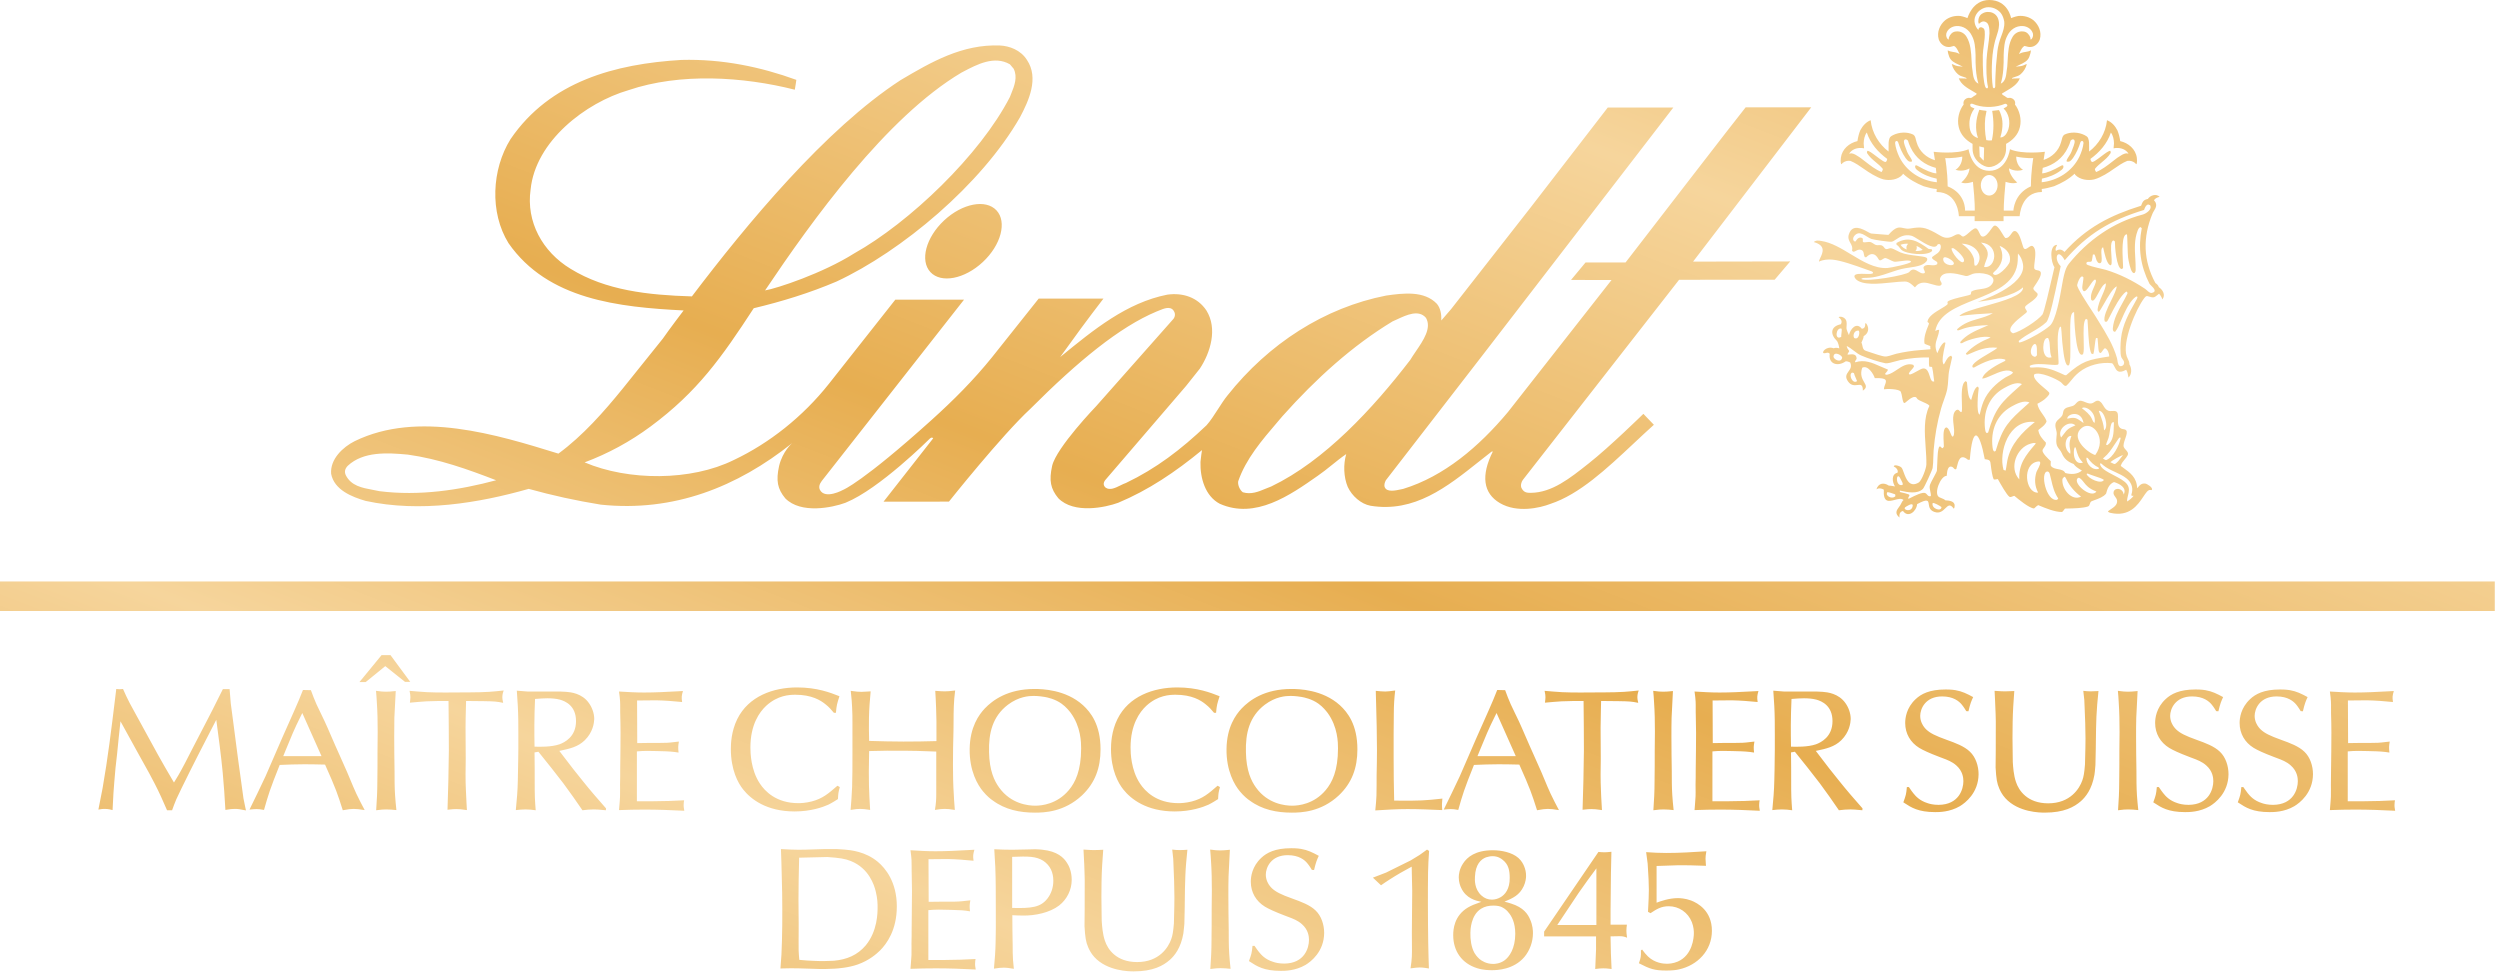 <svg width="306" height="119" viewBox="0 0 306 119" fill="none" xmlns="http://www.w3.org/2000/svg">
<g clip-path="url(#clip0_2004_18)">
<path fill-rule="evenodd" clip-rule="evenodd" d="M238.938 5.681C238.78 5.728 238.621 5.774 238.443 5.752C237.914 5.73 237.457 5.305 237.299 4.813C237.046 3.929 237.435 3.034 238.075 2.489C238.569 2.086 239.234 1.889 239.947 1.956C240.336 2.02 240.82 2.216 240.82 2.216C240.82 2.216 241.4 0.004 243.485 0C245.785 0.004 246.157 2.216 246.157 2.216C246.157 2.216 246.638 2.02 247.034 1.956C247.739 1.889 248.406 2.086 248.906 2.489C249.537 3.034 249.93 3.929 249.675 4.813C249.517 5.305 249.064 5.73 248.534 5.752C248.356 5.774 248.199 5.728 248.04 5.682C247.962 5.659 247.884 5.636 247.803 5.621C247.538 5.755 247.389 6.064 247.251 6.352C247.207 6.443 247.164 6.533 247.119 6.614L247.382 6.483C247.538 6.419 247.713 6.391 247.89 6.363C248.128 6.326 248.37 6.288 248.576 6.157C248.576 6.413 248.488 6.664 248.408 6.894L248.394 6.933C248.199 7.47 247.719 7.691 247.225 7.918C247.056 7.995 246.886 8.074 246.724 8.166C246.836 8.145 246.95 8.135 247.065 8.125C247.258 8.108 247.451 8.091 247.623 8.022C247.674 8.001 247.724 7.978 247.774 7.955C247.878 7.907 247.98 7.86 248.079 7.837C247.985 8.307 247.679 8.774 247.329 9.082C247.127 9.264 246.864 9.346 246.611 9.425C246.581 9.435 246.551 9.444 246.521 9.454C246.501 9.46 246.481 9.466 246.462 9.473C246.365 9.498 246.29 9.529 246.262 9.638C246.434 9.595 246.623 9.598 246.81 9.6C246.953 9.601 247.094 9.603 247.223 9.584C246.96 10.323 246.208 10.761 245.528 11.158C245.356 11.258 245.188 11.356 245.034 11.455C245.065 11.576 245.152 11.653 245.259 11.695C245.339 11.727 245.409 11.782 245.478 11.836C245.602 11.934 245.723 12.03 245.891 11.982C246.169 11.936 246.442 12.09 246.578 12.307C246.651 12.46 246.687 12.613 246.632 12.789C247.185 13.508 247.469 14.588 247.237 15.549C247.024 16.507 246.326 17.185 245.545 17.611V18.208C245.539 19.671 244.246 20.452 243.436 20.452C242.822 20.448 241.444 19.7 241.442 18.208V17.611C240.655 17.185 239.961 16.507 239.748 15.549C239.515 14.588 239.801 13.508 240.35 12.789C240.299 12.613 240.33 12.46 240.403 12.307C240.543 12.09 240.817 11.936 241.091 11.982C241.26 12.03 241.383 11.934 241.508 11.835C241.577 11.781 241.647 11.726 241.725 11.695C241.83 11.653 241.919 11.576 241.946 11.455C241.791 11.355 241.622 11.257 241.448 11.156C240.768 10.76 240.016 10.322 239.754 9.584C239.884 9.603 240.025 9.601 240.168 9.6C240.354 9.598 240.543 9.595 240.714 9.638C240.683 9.529 240.61 9.498 240.516 9.473C240.466 9.456 240.415 9.44 240.364 9.424C240.112 9.345 239.849 9.263 239.648 9.082C239.296 8.774 238.99 8.307 238.898 7.837C238.995 7.859 239.091 7.904 239.191 7.95C239.245 7.974 239.299 7.999 239.355 8.022C239.526 8.091 239.72 8.108 239.913 8.125C240.028 8.135 240.143 8.145 240.253 8.166C240.092 8.074 239.923 7.996 239.755 7.919C239.259 7.692 238.779 7.471 238.58 6.933L238.574 6.915C238.492 6.679 238.402 6.421 238.402 6.157C238.606 6.288 238.848 6.326 239.086 6.363C239.263 6.391 239.438 6.419 239.595 6.483L239.858 6.614C239.814 6.534 239.772 6.447 239.728 6.357C239.589 6.067 239.439 5.756 239.173 5.621C239.093 5.636 239.016 5.659 238.938 5.681ZM242.543 19.399C242.627 19.494 242.71 19.59 242.813 19.66C242.822 19.135 242.832 18.624 242.854 18.1L242.822 18.046L242.261 17.916L242.317 19.171C242.4 19.236 242.472 19.317 242.543 19.399ZM245.713 12.885C245.659 12.775 245.545 12.676 245.404 12.708C244.37 13.157 242.984 13.21 241.893 12.874C241.81 12.857 241.734 12.823 241.658 12.79C241.532 12.734 241.405 12.677 241.248 12.699C241.142 12.731 241.153 12.85 241.163 12.95C241.213 13.095 241.344 13.143 241.48 13.192C241.546 13.216 241.613 13.241 241.673 13.277C241.341 13.724 241.128 14.247 241.069 14.825C241.024 15.578 241.1 16.419 241.787 16.769C241.833 16.781 241.873 16.803 241.912 16.825C241.974 16.859 242.033 16.891 242.103 16.879C241.715 15.842 241.851 14.553 242.234 13.538C242.238 13.405 242.333 13.434 242.421 13.462C242.456 13.473 242.49 13.483 242.517 13.483C242.611 13.509 242.714 13.518 242.817 13.527C242.934 13.537 243.051 13.546 243.152 13.582C243.134 13.679 243.115 13.776 243.095 13.872C243.058 14.054 243.022 14.236 242.995 14.422C242.899 15.318 242.952 16.299 243.12 17.15C243.33 17.203 243.578 17.215 243.801 17.183C244.064 16.027 244.043 14.761 243.844 13.57C244.113 13.528 244.398 13.493 244.674 13.473C244.783 13.637 244.846 13.83 244.909 14.024C244.925 14.073 244.941 14.123 244.958 14.171C245.224 15 245.096 16.037 244.832 16.822L245.046 16.801C245.481 16.648 245.691 16.221 245.827 15.819C246.105 14.892 245.86 13.855 245.236 13.277C245.281 13.245 245.336 13.218 245.392 13.191C245.529 13.124 245.675 13.053 245.713 12.885ZM247.601 3.188C246.747 3.135 246.041 3.645 245.697 4.376C245.327 5.05 245.289 5.859 245.252 6.665L245.249 6.739C245.259 7.929 245.231 9.13 244.894 10.242C245.474 9.967 245.547 9.306 245.616 8.679C245.637 8.497 245.656 8.318 245.688 8.153C245.71 7.896 245.724 7.631 245.738 7.364C245.789 6.376 245.842 5.351 246.339 4.517C246.61 4.059 247.104 3.772 247.675 3.856C248.085 3.892 248.37 4.22 248.512 4.583C248.506 4.672 248.532 4.771 248.563 4.86C248.789 4.715 248.896 4.403 248.83 4.107C248.679 3.576 248.17 3.23 247.601 3.188ZM243.137 0.899C242.527 1.025 242.045 1.395 241.799 1.948C241.547 2.49 241.7 3.221 242.156 3.67C242.178 3.513 242.212 3.414 242.339 3.361C242.494 3.29 242.637 3.373 242.774 3.466C242.868 3.539 242.917 3.682 242.927 3.814C242.978 4.386 242.896 4.985 242.814 5.578C242.76 5.972 242.706 6.362 242.692 6.739C242.679 7.409 242.704 8.556 242.746 9.197C242.757 9.287 242.768 9.376 242.778 9.466L242.779 9.467C242.827 9.879 242.874 10.287 243.004 10.64C243.051 10.729 243.106 10.818 243.222 10.809C243.285 10.805 243.302 10.754 243.317 10.706C243.319 10.699 243.321 10.693 243.324 10.686C243.327 10.676 243.331 10.667 243.335 10.658C243.11 9.728 243.12 8.242 243.152 7.346C243.181 6.78 243.258 6.233 243.335 5.688C243.41 5.154 243.485 4.622 243.513 4.078L243.511 3.98C243.503 3.573 243.494 3.171 243.258 2.844C243.134 2.719 242.956 2.619 242.77 2.622C242.588 2.635 242.445 2.716 242.22 2.919C242.19 2.875 242.178 2.821 242.166 2.767C242.16 2.737 242.153 2.706 242.143 2.677C242.131 2.246 242.293 1.813 242.688 1.63C243.026 1.42 243.54 1.413 243.902 1.574C244.456 1.811 244.692 2.363 244.685 3.042C244.655 3.598 244.512 4.029 244.365 4.469C244.256 4.797 244.145 5.131 244.078 5.527C243.766 6.898 243.707 9.236 243.925 10.68L243.931 10.691C243.965 10.748 244.01 10.825 244.093 10.791C244.166 10.778 244.183 10.717 244.199 10.655C244.205 10.635 244.21 10.615 244.218 10.597C244.205 9.96 244.27 8.727 244.305 8.107C244.347 7.779 244.373 7.46 244.399 7.144C244.447 6.541 244.495 5.953 244.656 5.347C244.725 5.044 244.838 4.741 244.951 4.436C245.167 3.856 245.386 3.267 245.32 2.646C245.249 2.237 245.131 1.906 244.894 1.585C244.478 1.11 243.854 0.806 243.137 0.899ZM239.452 3.188C238.884 3.23 238.376 3.576 238.228 4.107C238.162 4.403 238.271 4.715 238.496 4.86C238.501 4.843 238.505 4.827 238.51 4.81C238.53 4.735 238.552 4.655 238.548 4.583C238.686 4.22 238.968 3.892 239.383 3.856C239.95 3.772 240.444 4.059 240.714 4.517C241.215 5.357 241.269 6.392 241.32 7.388C241.333 7.647 241.346 7.903 241.367 8.153C241.4 8.321 241.421 8.502 241.441 8.687C241.512 9.311 241.586 9.969 242.159 10.242C241.827 9.13 241.794 7.929 241.81 6.739L241.807 6.665C241.769 5.86 241.732 5.051 241.358 4.376C241.017 3.645 240.31 3.135 239.452 3.188ZM171.017 39.082C172.178 38.543 173.655 37.858 174.541 38.908C175.253 40.14 174.223 41.652 173.296 43.012C173.051 43.372 172.813 43.722 172.616 44.053C168.071 49.976 162.133 56.409 155.602 59.543C155.365 59.628 155.13 59.726 154.895 59.824C154.02 60.189 153.145 60.554 152.13 60.257C151.785 60.017 151.476 59.393 151.555 58.909C152.502 56.165 154.443 53.898 156.392 51.622L156.393 51.62C156.595 51.385 156.796 51.149 156.997 50.913C161.062 46.358 165.53 42.31 170.453 39.337C170.628 39.263 170.817 39.175 171.015 39.083L171.017 39.082ZM49.921 55.645C53.746 56.182 57.251 57.442 60.727 58.783C56.234 59.989 51.311 60.739 46.443 60.12C46.173 60.058 45.892 60.006 45.61 59.953C44.324 59.715 42.986 59.468 42.328 58.17C42.155 57.791 42.175 57.429 42.565 57.013C44.465 55.243 47.38 55.406 49.921 55.645ZM123.613 7.872L124.068 8.409C124.586 9.447 124.151 10.527 123.765 11.484C123.713 11.614 123.661 11.742 123.613 11.867C119.975 18.968 111.303 27.249 104.535 31.027C100.707 33.445 95.089 35.307 93.643 35.548C99.396 26.973 108.501 14.333 117.674 8.892L117.89 8.779C119.594 7.883 121.713 6.768 123.613 7.872ZM73.538 61.769C82.471 62.706 90.249 59.596 96.962 54.236C96.962 54.236 95.805 55.21 95.364 57.022C94.963 58.843 95.165 59.837 96.115 60.994C98.033 62.947 101.894 62.125 103.453 61.55L103.524 61.521C107.617 59.86 113.741 53.753 113.741 53.753C113.741 53.753 114.036 53.408 114.224 53.648L108.143 61.406L116.149 61.399C116.149 61.399 122.585 53.31 126.115 50.04C131.985 44.163 137.07 40.009 141.561 38.131C141.653 38.097 141.754 38.055 141.861 38.011C142.458 37.762 143.233 37.44 143.64 38.01C144.042 38.567 143.62 39.042 143.62 39.042L134.18 49.706C134.18 49.706 129.319 54.759 128.784 57.012C128.383 58.832 128.589 59.825 129.538 60.983C131.456 62.936 135.308 62.112 136.868 61.539C140.585 59.985 143.861 57.773 147.125 55.093C147.061 55.446 147.014 55.871 146.968 56.278V56.279C146.958 56.367 146.949 56.455 146.939 56.541C146.884 58.497 147.512 60.726 149.305 61.665C153.66 63.592 157.898 60.619 161.295 58.236L161.304 58.23C161.885 57.833 162.459 57.371 163.03 56.91L163.031 56.91C163.615 56.439 164.197 55.97 164.779 55.578C164.407 56.837 164.459 58.39 164.963 59.596C165.473 60.696 166.574 61.688 167.749 61.904C173.124 62.78 177.114 59.606 181.037 56.486L181.038 56.486C181.548 56.081 182.056 55.676 182.567 55.281L182.729 55.255C181.252 58.197 181.53 60.372 183.592 61.579C185.682 62.805 188.455 62.186 189.768 61.676C193.313 60.51 196.643 57.389 199.979 54.263C200.796 53.497 201.613 52.731 202.434 51.993L201.15 50.654C201.15 50.654 196.991 54.732 194.448 56.729L194.422 56.749C192.132 58.566 189.964 60.288 187.391 60.323C186.737 60.34 186.46 60.193 186.211 59.693C186.12 59.456 186.148 59.086 186.418 58.712L205.519 34.245L217.22 34.237L219.121 31.999L207.233 32.021L221.692 13.14H213.666C213.398 13.409 198.969 32.127 198.969 32.127H194.07L192.293 34.266L197.253 34.272L184.576 50.43C181.015 54.69 176.737 58.312 171.761 59.837L171.7 59.85L171.683 59.853C171.632 59.864 171.578 59.876 171.522 59.888L171.521 59.889L171.518 59.889C170.823 60.042 169.788 60.27 169.506 59.664C169.373 59.395 169.489 59.061 169.622 58.792L181.499 43.436L204.812 13.166H196.787L187.385 25.347L177.616 37.835L176.417 39.227C176.441 38.48 176.336 37.755 175.881 37.193C174.331 35.557 171.761 35.88 169.677 36.174C162.133 37.649 155.283 42.042 150.229 48.422C149.85 48.887 149.471 49.478 149.085 50.077C148.627 50.789 148.162 51.514 147.682 52.052C144.527 55.054 141.508 57.345 137.816 59.115C137.607 59.182 137.377 59.296 137.138 59.414C136.524 59.718 135.851 60.051 135.333 59.689C135.039 59.443 135.007 59.099 135.302 58.739L145.173 47.242L146.858 45.124C148.168 43.147 149.051 40.22 147.662 37.997C146.59 36.389 144.771 35.798 142.873 36.066C137.911 37.05 133.899 40.328 129.863 43.624L129.764 43.705C131.451 41.346 133.163 39.015 135.064 36.547H127.137L121.419 43.733C119.145 46.546 116.738 48.958 114.036 51.397C105.53 59.063 103.195 59.96 103.195 59.96C103.195 59.96 100.997 61.178 100.361 59.96C100.2 59.637 100.278 59.272 100.582 58.872L117.995 36.683L109.584 36.682L101.463 46.974C98.255 51.021 94.135 54.264 89.827 56.301C84.584 58.9 76.908 58.872 71.556 56.595C74.42 55.523 77.143 54.049 79.636 52.199C85.379 47.943 88.326 43.758 92.257 37.728C95.734 36.896 99.131 35.851 102.395 34.459C110.339 30.759 120.108 22.613 124.844 14.359C125.912 12.349 127.198 9.562 125.699 7.338C124.924 6.105 123.531 5.625 122.408 5.569C117.783 5.381 113.957 7.604 110.237 9.804C101.037 15.78 91.372 27.463 84.688 36.279C79.338 36.119 74.147 35.556 69.842 32.903C66.39 30.813 64.384 27.142 64.945 23.203C65.534 17.279 71.687 12.562 76.93 11.036C83.24 8.892 90.946 9.374 97.284 10.981C97.365 10.58 97.472 9.775 97.472 9.775C93.112 8.193 88.433 7.201 83.402 7.335C75.324 7.818 67.326 9.937 62.485 17.038C60.185 20.738 59.917 26.015 62.244 29.768C67.06 36.683 75.73 37.596 83.675 37.999C83.675 37.999 81.901 40.331 81.125 41.455L76.24 47.539C73.938 50.377 71.343 53.328 68.349 55.523L68.343 55.521C60.8 53.191 51.172 50.217 43.417 53.996C41.973 54.72 40.395 56.193 40.529 57.991C40.903 59.972 43.095 60.83 44.755 61.311C51.415 62.761 58.584 61.583 64.711 59.837C67.6 60.642 70.541 61.285 73.538 61.769ZM121.97 25.75C120.662 24.343 117.792 24.894 115.558 26.98C113.327 29.067 112.575 31.899 113.883 33.306C115.193 34.711 118.062 34.16 120.297 32.074C122.532 29.989 123.277 27.156 121.97 25.75ZM47.798 80.19L50.212 83.46H49.572L47.158 81.534L44.763 83.482H43.999L46.703 80.19H47.798ZM48.27 87.85C48.252 88.636 48.252 89.405 48.252 90.171C48.252 91.576 48.27 92.986 48.293 94.393C48.293 95.387 48.293 96.36 48.356 97.335C48.397 97.955 48.457 98.555 48.519 99.156C48.107 99.114 47.694 99.074 47.282 99.074C46.91 99.074 46.703 99.093 46.043 99.175C46.125 98.016 46.187 96.858 46.187 95.676C46.208 94.412 46.208 93.15 46.208 91.888C46.208 91.507 46.213 91.125 46.218 90.742C46.223 90.355 46.228 89.964 46.228 89.57C46.228 88.366 46.208 87.147 46.125 85.966C46.105 85.49 46.064 85.014 46.022 84.558C46.661 84.642 46.868 84.664 47.24 84.664C47.605 84.664 47.876 84.637 48.194 84.605C48.272 84.597 48.352 84.589 48.438 84.581C48.375 85.676 48.314 86.776 48.27 87.85ZM28.113 84.468L28.105 84.353H27.278C27.053 84.797 26.831 85.243 26.608 85.691C26.239 86.433 25.869 87.177 25.482 87.913C25.172 88.513 24.863 89.109 24.553 89.704C24.244 90.299 23.935 90.894 23.625 91.494C23.464 91.804 23.305 92.116 23.146 92.427C22.816 93.075 22.487 93.722 22.138 94.351C21.937 94.726 21.723 95.075 21.507 95.428C21.436 95.545 21.364 95.661 21.293 95.78L21.002 95.283C20.454 94.347 19.898 93.397 19.372 92.448C18.888 91.577 18.414 90.707 17.937 89.829C17.721 89.434 17.505 89.036 17.286 88.637C17.087 88.263 16.879 87.891 16.671 87.516C16.404 87.039 16.137 86.558 15.883 86.071C15.594 85.511 15.304 84.911 15.058 84.331C14.692 84.379 14.553 84.364 14.373 84.345L14.318 84.339C14.291 84.336 14.262 84.333 14.231 84.331C14.185 84.709 14.139 85.087 14.093 85.465C13.646 89.147 13.196 92.841 12.559 96.463C12.394 97.354 12.23 98.202 12.043 99.093C12.476 99.01 12.58 99.01 12.828 99.01C13.262 99.01 13.632 99.114 13.778 99.156C13.793 98.873 13.808 98.588 13.822 98.303C13.864 97.462 13.906 96.615 13.984 95.78C14.067 94.6 14.19 93.442 14.335 92.26C14.457 90.957 14.598 89.656 14.74 88.352L14.747 88.285C15.491 89.652 16.254 91.038 17.018 92.406C17.186 92.708 17.356 93.013 17.526 93.318C18.009 94.182 18.497 95.054 18.938 95.925C19.496 97.001 19.971 98.078 20.446 99.175H21.064C21.229 98.719 21.395 98.263 21.58 97.831C21.788 97.375 21.994 96.94 22.22 96.485C23.548 93.76 24.955 91.037 26.363 88.312L26.473 88.099C26.763 90.253 27.051 92.406 27.259 94.56C27.403 96.092 27.506 97.603 27.589 99.135C28.208 99.031 28.394 99.01 28.745 99.01C29.116 99.01 29.404 99.051 30.107 99.196C30.074 99.038 30.038 98.879 30.003 98.72C29.928 98.382 29.853 98.042 29.797 97.704C29.735 97.331 29.688 96.952 29.642 96.573C29.596 96.197 29.549 95.821 29.488 95.449C29.437 95.029 29.376 94.61 29.315 94.191C29.252 93.762 29.189 93.332 29.137 92.903C29.042 92.206 28.953 91.504 28.863 90.801C28.777 90.127 28.692 89.453 28.601 88.783C28.549 88.341 28.487 87.899 28.426 87.457C28.363 87.009 28.301 86.561 28.248 86.113C28.191 85.569 28.152 85.01 28.113 84.468ZM38.735 86.196C38.488 85.634 38.26 85.054 38.054 84.476L37.083 84.454C36.754 85.305 36.403 86.132 36.031 86.962C35.781 87.535 35.526 88.103 35.272 88.671L35.271 88.672C35.02 89.232 34.77 89.791 34.524 90.354C34.192 91.112 33.865 91.87 33.538 92.626L33.538 92.628L33.535 92.635C33.192 93.428 32.849 94.222 32.501 95.016C31.861 96.382 31.201 97.746 30.539 99.092C30.952 99.05 31.22 99.032 31.406 99.032C31.675 99.032 31.84 99.05 32.314 99.135C32.852 97.248 33.017 96.67 34.234 93.628C35.247 93.586 36.237 93.546 37.249 93.546C38.053 93.546 38.858 93.564 39.663 93.583L39.787 93.586C41.127 96.569 41.343 97.249 41.898 98.994L41.956 99.174C42.638 99.05 42.947 99.01 43.278 99.01C43.669 99.01 43.937 99.05 44.639 99.156L44.602 99.086C44.264 98.447 43.925 97.805 43.607 97.128C43.346 96.563 43.104 95.98 42.861 95.397C42.739 95.103 42.617 94.809 42.492 94.518C42.197 93.833 41.893 93.159 41.587 92.478C41.401 92.064 41.214 91.648 41.027 91.226C40.854 90.839 40.685 90.445 40.515 90.049C40.258 89.451 39.999 88.851 39.726 88.266C39.579 87.951 39.427 87.64 39.277 87.332C39.091 86.951 38.906 86.573 38.735 86.196ZM37.001 87.272L39.354 92.552H34.668C34.779 92.283 34.888 92.016 34.997 91.75C35.273 91.072 35.548 90.397 35.845 89.713C36.114 89.078 36.419 88.456 36.724 87.837L36.724 87.836L36.725 87.835L36.728 87.829C36.819 87.643 36.91 87.457 37.001 87.272ZM61.587 86.028C61.505 85.634 61.485 85.53 61.485 85.324C61.485 84.992 61.608 84.598 61.649 84.516C61.051 84.582 60.452 84.642 59.853 84.682C59.089 84.724 58.324 84.746 57.562 84.746C56.571 84.764 55.581 84.764 54.589 84.764C53.826 84.764 53.062 84.764 52.297 84.724C51.574 84.682 50.853 84.622 50.13 84.558C50.212 84.974 50.234 85.12 50.234 85.346C50.234 85.485 50.21 85.686 50.189 85.856L50.179 85.934C50.176 85.96 50.173 85.985 50.171 86.008C50.853 85.944 51.535 85.884 52.194 85.843C53.103 85.8 53.99 85.8 54.899 85.8L54.899 85.853C54.92 87.863 54.94 89.856 54.94 91.868C54.919 94.29 54.857 96.713 54.775 99.114L54.971 99.093C55.407 99.046 55.539 99.032 55.849 99.032C56.219 99.032 56.447 99.05 57.149 99.156C57.135 98.869 57.118 98.584 57.102 98.301V98.3L57.102 98.299V98.297L57.102 98.296V98.295L57.101 98.294V98.293L57.101 98.292C57.07 97.759 57.039 97.23 57.025 96.691C56.963 95.428 56.983 94.144 57.005 92.882C57.005 92.25 56.999 91.613 56.994 90.977C56.989 90.341 56.983 89.704 56.983 89.074C56.983 88.337 57.002 87.609 57.021 86.879C57.03 86.52 57.04 86.161 57.047 85.8C57.41 85.8 57.774 85.806 58.135 85.811C58.491 85.817 58.844 85.822 59.193 85.822C60.514 85.843 60.802 85.862 61.587 86.028ZM64.56 84.642H68.545C68.772 84.642 69.016 84.661 69.246 84.678L69.308 84.682L69.329 84.684C69.843 84.728 71.239 84.846 72.094 86.071C72.486 86.628 72.735 87.333 72.735 88.016C72.714 88.515 72.569 89.631 71.578 90.604C70.743 91.424 69.714 91.643 68.586 91.883L68.461 91.91C68.656 92.165 68.851 92.42 69.045 92.675C69.796 93.659 70.544 94.64 71.332 95.594C72.24 96.733 73.209 97.852 74.18 98.947L74.158 99.175C74.025 99.164 73.894 99.152 73.763 99.139L73.762 99.139C73.406 99.106 73.055 99.073 72.693 99.073C72.218 99.073 71.764 99.114 71.291 99.175C70.526 98.059 69.762 96.961 68.957 95.883C67.998 94.62 66.999 93.378 65.999 92.135L65.901 92.013L65.427 92.097C65.447 93.315 65.447 94.56 65.447 95.78C65.447 96.403 65.447 97.001 65.468 97.603C65.489 98.141 65.528 98.658 65.57 99.175C65.117 99.114 64.785 99.073 64.312 99.073C63.919 99.073 63.527 99.114 63.136 99.156C63.259 97.934 63.362 96.733 63.382 95.531C63.409 94.693 63.419 93.856 63.428 93.012C63.433 92.584 63.438 92.154 63.445 91.722V89.922C63.445 88.763 63.445 87.603 63.382 86.442C63.341 85.801 63.3 85.16 63.259 84.539L64.56 84.642ZM65.406 88.74C65.406 89.612 65.406 90.5 65.427 91.391C65.449 91.391 65.489 91.392 65.544 91.393C65.996 91.407 67.469 91.452 68.482 91.102C69.101 90.874 70.505 90.19 70.505 88.266C70.505 86.381 69.205 85.822 68.524 85.634C68.07 85.512 67.511 85.47 67.016 85.47C66.541 85.47 66.083 85.506 65.611 85.543L65.489 85.552C65.447 86.607 65.406 87.664 65.406 88.74ZM80.681 90.934C79.794 90.934 78.886 90.934 77.998 90.956L77.978 85.74C78.365 85.74 78.752 85.734 79.14 85.729H79.141H79.142H79.144H79.145H79.146H79.147H79.148H79.15H79.151H79.152H79.153C79.546 85.724 79.939 85.718 80.332 85.718C81.385 85.74 82.436 85.822 83.49 85.926C83.407 85.324 83.427 85.16 83.592 84.582C83.33 84.595 83.068 84.609 82.806 84.624C81.484 84.695 80.169 84.765 78.825 84.765C77.813 84.765 76.78 84.704 75.768 84.642C75.921 85.697 75.916 86.142 75.911 86.644V86.645V86.646V86.647C75.909 86.825 75.908 87.01 75.913 87.232L75.917 87.401C75.936 88.169 75.955 88.92 75.955 89.674C75.955 91.137 75.935 92.585 75.915 94.027L75.913 94.226C75.913 94.828 75.913 95.428 75.893 96.028C75.893 96.188 75.895 96.349 75.898 96.51V96.512V96.513C75.902 96.836 75.906 97.161 75.893 97.478C75.879 97.868 75.846 98.239 75.814 98.61C75.798 98.791 75.782 98.972 75.768 99.156C76.821 99.114 77.853 99.093 78.906 99.093C80.537 99.093 82.148 99.156 83.758 99.238L83.746 99.164L83.726 99.04L83.726 99.039C83.689 98.813 83.676 98.737 83.676 98.554C83.676 98.284 83.717 98.058 83.738 97.956C83.42 97.966 83.107 97.982 82.794 97.998L82.793 97.998C82.496 98.013 82.2 98.028 81.9 98.038C80.579 98.078 79.278 98.078 77.956 98.078V91.971C78.371 91.93 78.804 91.91 79.236 91.91C79.433 91.91 79.629 91.915 79.826 91.92C80.022 91.925 80.218 91.93 80.413 91.93C80.586 91.937 80.757 91.941 80.926 91.945L80.927 91.945C81.304 91.954 81.675 91.963 82.045 91.992C82.374 92.014 82.705 92.054 83.055 92.114C82.995 91.516 82.995 91.35 83.097 90.768C82.909 90.785 82.717 90.808 82.525 90.832C82.233 90.867 81.938 90.903 81.652 90.916C81.322 90.934 81.012 90.934 80.681 90.934ZM102.069 87.248C101.779 86.896 101.451 86.525 101.078 86.236C100.438 85.697 99.323 85.037 97.363 85.037C96.64 85.037 95.194 85.096 93.79 86.381C92.944 87.166 91.85 88.701 91.85 91.494C91.85 92.135 91.892 94.227 93.006 95.905C93.605 96.815 94.988 98.307 97.713 98.307C97.982 98.307 98.622 98.285 99.344 98.099C100.687 97.752 101.407 97.125 102.457 96.212L102.503 96.172L102.791 96.339C102.612 97 102.606 97.101 102.568 97.738L102.564 97.807L102.532 97.828L102.531 97.828L102.53 97.828C102.367 97.933 101.825 98.281 101.388 98.493C100.706 98.801 99.24 99.321 97.258 99.321C93.811 99.321 91.892 97.807 90.963 96.631C90.342 95.865 89.456 94.249 89.456 91.682C89.456 91.081 89.496 89.529 90.241 88.017C91.623 85.221 94.637 84.142 97.568 84.142C100.022 84.142 101.684 84.799 102.65 85.181L102.75 85.221C102.46 86.113 102.4 86.299 102.316 87.248H102.069ZM113.688 91.96C113.992 91.971 114.295 91.982 114.598 91.992V97.002C114.598 97.894 114.577 98.284 114.435 99.135C114.503 99.124 114.569 99.114 114.634 99.105C114.96 99.055 115.25 99.01 115.611 99.01C115.981 99.01 116.208 99.032 116.871 99.135C116.858 98.932 116.842 98.729 116.826 98.527V98.526V98.525L116.825 98.523V98.522V98.521C116.793 98.105 116.76 97.689 116.746 97.272C116.663 96.052 116.643 94.828 116.643 93.586C116.643 92.196 116.663 90.832 116.706 89.443C116.714 89.051 116.716 88.654 116.717 88.257V88.256V88.255C116.72 87.65 116.722 87.042 116.746 86.442C116.767 85.801 116.829 85.16 116.911 84.516C116.25 84.598 115.981 84.622 115.652 84.622C115.36 84.622 115.088 84.602 114.815 84.581L114.813 84.581C114.701 84.573 114.589 84.565 114.475 84.558C114.517 85.242 114.556 85.926 114.577 86.607C114.629 87.709 114.626 88.81 114.622 89.912C114.622 90.178 114.621 90.444 114.621 90.71C113.276 90.75 111.936 90.768 110.593 90.768C109.191 90.768 107.786 90.728 106.383 90.688L106.382 90.656C106.361 89.713 106.34 88.791 106.362 87.85C106.383 86.776 106.465 85.698 106.568 84.622C106.434 84.629 106.302 84.638 106.171 84.647C105.921 84.665 105.676 84.682 105.432 84.682C105.052 84.682 104.765 84.643 104.408 84.595C104.356 84.588 104.302 84.58 104.247 84.573L104.132 84.558C104.145 84.699 104.16 84.842 104.174 84.985C104.228 85.511 104.282 86.046 104.298 86.567C104.339 87.232 104.339 87.913 104.339 88.576V92.448C104.339 93.752 104.339 95.056 104.298 96.338C104.257 97.272 104.195 98.202 104.113 99.135C104.751 99.032 104.938 99.01 105.288 99.01C105.652 99.01 105.956 99.055 106.298 99.105L106.299 99.105L106.303 99.105L106.361 99.114L106.424 99.123L106.505 99.135L106.492 98.919V98.918C106.437 97.996 106.382 97.073 106.362 96.154C106.328 95.023 106.348 93.891 106.369 92.761V92.759V92.758V92.757V92.756V92.754V92.752L106.375 92.408C106.378 92.249 106.381 92.09 106.383 91.93C107.828 91.888 109.293 91.868 110.737 91.888C111.73 91.888 112.711 91.924 113.688 91.96ZM120.544 86.71C121.514 85.698 123.352 84.33 126.634 84.33C127.52 84.33 130.433 84.392 132.559 86.318C133.509 87.187 134.706 88.701 134.706 91.722C134.706 93.98 134.046 95.823 132.435 97.355C130.247 99.403 127.791 99.467 126.675 99.467C124.838 99.467 123.042 99.113 121.514 97.977C121.284 97.831 120.791 97.437 120.318 96.859C119.675 96.093 118.645 94.373 118.687 91.659C118.727 88.989 119.802 87.499 120.544 86.71ZM122.3 96.403C123.744 98.411 125.869 98.616 126.717 98.616C127.501 98.616 129.379 98.433 130.824 96.713C131.609 95.78 132.331 94.333 132.331 91.599C132.331 90.895 132.311 88.968 131.052 87.248L131.05 87.246C130.905 87.058 130.492 86.523 129.938 86.132C129.132 85.552 128.203 85.366 127.874 85.305C127.749 85.282 127.09 85.181 126.533 85.181C125.911 85.181 124.695 85.263 123.372 86.257C121.471 87.704 120.998 89.755 121.061 92.053C121.102 94.333 121.7 95.573 122.3 96.403ZM147.607 86.236C147.98 86.525 148.311 86.896 148.6 87.248H148.847C148.927 86.314 148.99 86.119 149.266 85.263L149.28 85.221L149.179 85.181C148.213 84.799 146.551 84.142 144.099 84.142C141.168 84.142 138.153 85.221 136.772 88.017C136.027 89.529 135.985 91.081 135.985 91.682C135.985 94.249 136.873 95.865 137.494 96.631C138.423 97.807 140.342 99.321 143.788 99.321C145.771 99.321 147.236 98.801 147.919 98.493C148.359 98.28 148.907 97.928 149.066 97.826L149.095 97.807L149.099 97.743C149.135 97.101 149.141 97.001 149.322 96.339L149.033 96.172L148.993 96.207C147.941 97.123 147.219 97.751 145.874 98.099C145.152 98.285 144.513 98.307 144.244 98.307C141.52 98.307 140.135 96.815 139.536 95.905C138.423 94.227 138.381 92.135 138.381 91.494C138.381 88.701 139.475 87.166 140.319 86.381C141.725 85.096 143.171 85.037 143.893 85.037C145.853 85.037 146.968 85.697 147.607 86.236ZM151.983 86.71C152.954 85.698 154.79 84.33 158.074 84.33C158.961 84.33 161.871 84.392 164.001 86.318C164.951 87.187 166.146 88.701 166.146 91.722C166.146 93.98 165.486 95.823 163.874 97.355C161.687 99.403 159.231 99.467 158.115 99.467C156.279 99.467 154.483 99.113 152.954 97.977C152.726 97.831 152.231 97.437 151.758 96.859C151.117 96.093 150.086 94.373 150.126 91.659C150.166 88.989 151.242 87.499 151.983 86.71ZM153.74 96.403C155.185 98.411 157.31 98.616 158.158 98.616C158.939 98.616 160.819 98.433 162.263 96.713C163.05 95.78 163.771 94.333 163.771 91.599C163.771 90.895 163.751 88.968 162.493 87.248L162.487 87.242C162.338 87.05 161.927 86.52 161.378 86.132C160.571 85.552 159.641 85.366 159.312 85.305C159.189 85.282 158.531 85.181 157.973 85.181C157.351 85.181 156.135 85.263 154.813 86.257C152.912 87.704 152.439 89.755 152.5 92.053C152.543 94.333 153.14 95.573 153.74 96.403ZM170.645 97.995C170.604 96.278 170.581 94.579 170.581 92.84V89.776C170.593 89.351 170.593 88.927 170.593 88.503C170.593 88.079 170.593 87.655 170.604 87.232C170.604 86.318 170.665 85.43 170.771 84.516C170.172 84.598 169.822 84.642 169.55 84.642C169.205 84.642 168.737 84.593 168.516 84.57L168.514 84.57C168.473 84.565 168.44 84.562 168.419 84.56C168.406 84.559 168.397 84.558 168.394 84.558C168.406 85.054 168.42 85.55 168.434 86.047C168.487 87.961 168.541 89.884 168.541 91.806C168.541 92.838 168.52 93.87 168.498 94.904V94.91C168.498 95.74 168.498 96.567 168.478 97.396C168.458 97.952 168.402 98.511 168.347 99.068V99.07V99.071L168.334 99.196L168.45 99.189C169.732 99.109 170.993 99.031 172.276 99.031C173.7 99.031 175.105 99.093 176.529 99.156C176.475 98.481 176.498 98.262 176.532 97.926L176.533 97.925C176.538 97.87 176.544 97.811 176.55 97.746L176.333 97.77C174.56 97.961 173.861 98.037 170.645 97.995ZM184.229 84.476C184.437 85.054 184.664 85.634 184.911 86.196C185.084 86.578 185.271 86.96 185.46 87.347C185.608 87.65 185.758 87.956 185.903 88.266C186.168 88.834 186.418 89.418 186.668 89.999L186.67 90.003L186.671 90.004C186.847 90.415 187.023 90.824 187.203 91.226C187.396 91.661 187.589 92.09 187.78 92.516C188.081 93.184 188.378 93.847 188.669 94.518C188.794 94.809 188.915 95.102 189.037 95.395L189.038 95.396C189.28 95.979 189.523 96.563 189.784 97.128C190.115 97.831 190.464 98.494 190.814 99.156C190.115 99.05 189.845 99.01 189.452 99.01C189.123 99.01 188.814 99.05 188.134 99.174L188.077 98.995C187.52 97.249 187.303 96.57 185.965 93.586L185.833 93.583C185.029 93.564 184.228 93.546 183.423 93.546C182.413 93.546 181.423 93.586 180.412 93.628C179.191 96.668 179.026 97.247 178.492 99.13L178.49 99.135C178.016 99.05 177.852 99.032 177.58 99.032C177.395 99.032 177.129 99.05 176.715 99.092C177.375 97.746 178.037 96.382 178.676 95.016C179.042 94.183 179.402 93.35 179.762 92.516L179.764 92.511L179.767 92.505C180.076 91.789 180.386 91.072 180.7 90.354C180.937 89.812 181.178 89.274 181.419 88.736L181.42 88.734L181.421 88.734C181.685 88.145 181.949 87.555 182.207 86.962C182.579 86.132 182.93 85.305 183.259 84.454L184.229 84.476ZM185.531 92.552L183.178 87.272C183.093 87.444 183.008 87.616 182.923 87.789C182.61 88.423 182.296 89.061 182.021 89.713C181.728 90.388 181.456 91.054 181.182 91.723C181.122 91.871 181.061 92.019 181 92.168L180.916 92.372L180.842 92.552H185.531ZM200.514 86.007C200.435 85.63 200.413 85.527 200.413 85.324C200.413 84.992 200.536 84.598 200.577 84.516C199.979 84.582 199.383 84.642 198.782 84.682C198.017 84.724 197.252 84.746 196.493 84.746C195.501 84.764 194.509 84.764 193.521 84.764C192.756 84.764 191.99 84.764 191.226 84.724C190.504 84.682 189.782 84.622 189.059 84.558C189.143 84.974 189.164 85.12 189.164 85.346C189.164 85.502 189.135 85.735 189.112 85.916L189.101 86.008C189.782 85.944 190.465 85.884 191.124 85.843C192.033 85.8 192.92 85.8 193.829 85.8V85.85C193.85 87.861 193.87 89.855 193.87 91.868C193.849 94.29 193.786 96.713 193.705 99.114L193.906 99.093C194.338 99.046 194.47 99.032 194.778 99.032C195.148 99.032 195.378 99.05 196.08 99.156C196.07 98.967 196.06 98.778 196.048 98.591L196.035 98.372V98.369C196.002 97.811 195.968 97.256 195.955 96.691C195.894 95.428 195.913 94.144 195.935 92.882C195.935 92.25 195.929 91.613 195.924 90.977V90.975C195.919 90.34 195.913 89.704 195.913 89.074C195.913 88.361 195.931 87.656 195.949 86.951C195.958 86.568 195.968 86.185 195.975 85.8C196.34 85.8 196.703 85.806 197.064 85.811H197.065C197.421 85.817 197.774 85.822 198.123 85.822C199.441 85.843 199.732 85.862 200.518 86.028L200.514 86.007ZM204.603 87.85C204.582 88.638 204.582 89.405 204.582 90.171C204.582 91.576 204.603 92.986 204.625 94.394C204.625 95.388 204.625 96.36 204.688 97.335C204.724 97.903 204.78 98.452 204.836 99.002V99.005L204.852 99.156C204.439 99.114 204.026 99.074 203.614 99.074C203.242 99.074 203.037 99.093 202.373 99.175C202.457 98.016 202.517 96.858 202.517 95.676C202.539 94.412 202.539 93.15 202.539 91.888C202.539 91.506 202.544 91.125 202.55 90.741C202.555 90.354 202.561 89.964 202.561 89.57C202.561 88.367 202.539 87.148 202.457 85.966C202.436 85.49 202.394 85.014 202.352 84.558C202.995 84.642 203.2 84.664 203.572 84.664C203.935 84.664 204.206 84.637 204.521 84.606L204.523 84.606C204.602 84.598 204.683 84.59 204.769 84.582L204.746 84.998C204.693 85.955 204.64 86.912 204.603 87.85ZM212.324 90.934C211.439 90.934 210.529 90.934 209.643 90.956L209.622 85.74C210.015 85.74 210.407 85.734 210.798 85.729C211.19 85.724 211.582 85.718 211.975 85.718C213.028 85.74 214.078 85.822 215.135 85.926C215.051 85.324 215.07 85.16 215.235 84.582C214.974 84.595 214.714 84.609 214.453 84.623C213.13 84.694 211.812 84.765 210.467 84.765C209.456 84.765 208.423 84.704 207.412 84.642C207.565 85.691 207.56 86.137 207.555 86.636C207.553 86.817 207.551 87.006 207.556 87.232L207.561 87.4C207.58 88.168 207.598 88.919 207.598 89.674C207.598 91.134 207.579 92.578 207.559 94.017V94.018V94.019V94.021V94.022V94.024V94.025V94.026V94.027V94.028L207.556 94.226C207.556 94.828 207.556 95.428 207.536 96.028C207.536 96.188 207.538 96.349 207.54 96.51C207.545 96.835 207.55 97.16 207.536 97.478C207.522 97.845 207.492 98.194 207.462 98.543V98.544V98.546L207.461 98.547C207.444 98.749 207.426 98.951 207.412 99.156C208.465 99.114 209.494 99.093 210.551 99.093C212.182 99.093 213.79 99.156 215.401 99.238C215.388 99.151 215.376 99.08 215.366 99.02V99.018C215.332 98.808 215.32 98.731 215.32 98.554C215.32 98.284 215.358 98.058 215.38 97.956C215.065 97.966 214.754 97.982 214.443 97.998C214.145 98.013 213.846 98.028 213.543 98.038C212.22 98.078 210.922 98.078 209.601 98.078V91.971C210.015 91.93 210.446 91.91 210.88 91.91C211.077 91.91 211.273 91.915 211.47 91.92C211.665 91.925 211.861 91.93 212.056 91.93C212.229 91.937 212.399 91.941 212.569 91.945C212.946 91.954 213.316 91.963 213.685 91.992C214.019 92.014 214.348 92.054 214.699 92.114C214.637 91.516 214.637 91.35 214.742 90.768C214.551 90.785 214.358 90.808 214.164 90.832C213.873 90.868 213.582 90.903 213.297 90.916C212.967 90.934 212.655 90.934 212.324 90.934ZM218.354 84.642H222.337C222.565 84.642 222.808 84.66 223.038 84.678L223.102 84.682L223.125 84.684C223.636 84.728 225.032 84.847 225.89 86.071C226.282 86.628 226.527 87.333 226.527 88.016C226.505 88.515 226.364 89.631 225.374 90.604C224.536 91.424 223.508 91.643 222.381 91.883L222.255 91.91C222.349 92.033 222.442 92.155 222.536 92.278L222.726 92.528C223.513 93.562 224.297 94.593 225.125 95.594C226.033 96.733 227.003 97.852 227.973 98.947L227.951 99.175C227.817 99.164 227.684 99.152 227.552 99.139C227.197 99.106 226.848 99.073 226.485 99.073C226.012 99.073 225.557 99.114 225.082 99.175C224.317 98.059 223.552 96.961 222.75 95.883C221.758 94.579 220.727 93.296 219.692 92.013L219.219 92.097C219.24 93.315 219.24 94.56 219.24 95.78C219.24 96.403 219.24 97.001 219.262 97.603C219.28 98.097 219.317 98.575 219.353 99.049V99.051L219.354 99.052L219.363 99.175C218.911 99.114 218.581 99.073 218.105 99.073C217.711 99.073 217.323 99.114 216.931 99.156C217.051 97.934 217.154 96.733 217.175 95.531C217.204 94.679 217.213 93.827 217.222 92.969C217.226 92.555 217.231 92.14 217.238 91.722V89.922C217.238 88.763 217.238 87.603 217.175 86.442C217.16 86.214 217.146 85.985 217.131 85.758C217.105 85.347 217.08 84.939 217.051 84.539L218.354 84.642ZM219.197 88.74C219.197 89.612 219.197 90.5 219.219 91.391C219.241 91.391 219.281 91.392 219.336 91.393C219.79 91.407 221.263 91.452 222.277 91.102C222.894 90.874 224.297 90.19 224.297 88.266C224.297 86.381 222.997 85.822 222.317 85.634C221.863 85.512 221.306 85.47 220.811 85.47C220.334 85.47 219.876 85.506 219.403 85.543L219.281 85.552L219.276 85.692C219.236 86.7 219.197 87.712 219.197 88.74ZM233.776 96.522L233.773 96.519L233.771 96.515C233.731 96.457 233.691 96.398 233.65 96.339H233.4C233.32 97.231 233.278 97.353 232.968 98.203L233.082 98.278C233.931 98.835 234.795 99.403 236.868 99.403C237.346 99.403 238.646 99.403 239.885 98.679C240.543 98.285 242.156 97.063 242.178 94.765C242.178 93.751 241.823 92.673 241.123 92.013C240.43 91.334 239.315 90.931 238.321 90.573C237.982 90.45 237.656 90.333 237.366 90.211C236.331 89.797 235.838 89.424 235.508 88.989C235.365 88.801 235.034 88.305 235.034 87.624C235.034 86.775 235.65 85.242 237.717 85.242C239.098 85.242 239.801 85.843 240.133 86.257C240.359 86.525 240.649 87.001 240.67 87.043L240.937 87.063C241.163 86.09 241.286 85.822 241.516 85.324C240.751 84.911 240.172 84.621 239.347 84.476C238.854 84.391 238.296 84.391 238.153 84.391C236.149 84.391 235.135 84.953 234.477 85.573C233.34 86.628 233.196 87.892 233.196 88.493C233.196 89.797 233.836 90.873 234.908 91.537C235.384 91.825 236.149 92.18 237.346 92.633C237.399 92.654 237.452 92.674 237.504 92.694C237.584 92.725 237.663 92.754 237.743 92.783L237.744 92.784C238.351 93.01 238.943 93.229 239.453 93.689C240.234 94.373 240.319 95.201 240.319 95.613C240.319 96.588 239.781 98.493 237.282 98.515C236.643 98.515 236.166 98.39 235.943 98.308C234.93 97.996 234.458 97.419 234.186 97.087L234.185 97.085C234.042 96.91 233.913 96.722 233.776 96.522ZM254.994 84.558C255.306 84.598 255.615 84.622 255.923 84.622C256.168 84.622 256.412 84.607 256.655 84.592C256.721 84.588 256.787 84.584 256.853 84.581L256.834 84.779V84.781V84.782V84.783V84.784V84.785C256.738 85.752 256.643 86.719 256.603 87.704C256.56 88.676 256.548 89.657 256.537 90.632C256.532 90.989 256.528 91.346 256.522 91.701C256.511 92.031 256.506 92.365 256.5 92.7V92.704C256.495 93.021 256.49 93.337 256.48 93.648C256.466 93.784 256.455 93.92 256.444 94.055C256.422 94.313 256.401 94.572 256.36 94.828C256.048 96.63 255.265 97.561 254.706 98.059C253.879 98.782 252.64 99.466 250.267 99.466C249.731 99.466 247.048 99.445 245.459 97.704C245.051 97.26 244.845 96.811 244.734 96.569L244.714 96.525C244.425 95.864 244.341 95.324 244.261 93.94C244.283 92.57 244.283 91.205 244.283 89.838V89.679V89.556C244.284 89.441 244.284 89.326 244.285 89.211C244.289 88.578 244.293 87.95 244.261 87.312C244.248 86.707 244.216 86.11 244.185 85.516V85.512C244.168 85.193 244.151 84.876 244.137 84.558C244.179 84.56 244.222 84.563 244.264 84.566C244.345 84.571 244.427 84.576 244.508 84.582H244.509C244.799 84.602 245.092 84.622 245.398 84.622C245.689 84.622 245.993 84.607 246.297 84.593L246.298 84.593L246.302 84.592C246.385 84.588 246.467 84.584 246.549 84.581C246.449 85.862 246.367 87.166 246.347 88.452C246.313 89.718 246.333 90.997 246.353 92.28C246.358 92.611 246.363 92.943 246.367 93.275C246.368 93.292 246.37 93.314 246.371 93.341L246.374 93.382C246.397 93.78 246.462 94.882 246.757 95.719C247.091 96.734 248.122 98.327 250.702 98.327C253.405 98.327 254.522 96.525 254.872 95.531C255.037 95.077 255.12 94.6 255.201 93.585C255.208 93.257 255.216 92.928 255.225 92.599V92.596L255.226 92.594V92.592V92.591V92.59V92.588V92.587V92.585V92.584C255.245 91.86 255.265 91.132 255.265 90.397C255.265 89.155 255.213 87.914 255.161 86.674L255.142 86.231C255.134 86.046 255.127 85.861 255.12 85.676L254.994 84.558ZM261.456 90.171C261.456 89.405 261.456 88.638 261.478 87.85C261.52 86.776 261.579 85.676 261.642 84.582C261.553 84.59 261.469 84.598 261.389 84.606C261.075 84.637 260.806 84.664 260.443 84.664C260.076 84.664 259.869 84.642 259.227 84.558L259.229 84.578C259.269 85.028 259.311 85.497 259.332 85.966C259.412 87.148 259.434 88.367 259.434 89.57C259.434 89.963 259.428 90.352 259.423 90.739V90.74V90.741C259.417 91.125 259.412 91.506 259.412 91.888C259.412 93.15 259.412 94.412 259.392 95.676C259.392 96.858 259.332 98.016 259.248 99.175C259.908 99.093 260.113 99.074 260.485 99.074C260.9 99.074 261.313 99.114 261.726 99.156L261.706 98.96V98.959V98.958V98.957V98.956C261.651 98.421 261.596 97.887 261.562 97.335C261.5 96.36 261.5 95.388 261.5 94.394L261.497 94.209C261.476 92.862 261.456 91.514 261.456 90.171ZM264.311 96.436L264.369 96.52C264.508 96.72 264.638 96.91 264.781 97.085C265.048 97.417 265.524 97.995 266.535 98.308C266.764 98.39 267.236 98.515 267.877 98.515C270.374 98.493 270.91 96.588 270.91 95.613C270.91 95.201 270.829 94.373 270.045 93.689C269.538 93.231 268.947 93.011 268.343 92.786L268.223 92.741C268.173 92.722 268.124 92.704 268.074 92.685C268.03 92.668 267.985 92.651 267.941 92.633C266.741 92.18 265.976 91.825 265.504 91.537C264.431 90.873 263.788 89.797 263.788 88.493C263.788 87.892 263.934 86.628 265.07 85.573C265.733 84.953 266.741 84.391 268.744 84.391C268.888 84.391 269.446 84.391 269.944 84.476C270.767 84.621 271.346 84.911 272.111 85.324C271.883 85.822 271.76 86.09 271.531 87.063L271.262 87.043C271.241 87.001 270.954 86.525 270.725 86.257C270.395 85.843 269.695 85.242 268.309 85.242C266.248 85.242 265.627 86.775 265.627 87.624C265.627 88.305 265.956 88.801 266.104 88.989C266.432 89.424 266.926 89.797 267.957 90.211C268.247 90.333 268.573 90.45 268.914 90.573C269.908 90.931 271.024 91.334 271.718 92.013C272.418 92.673 272.77 93.751 272.77 94.765C272.75 97.063 271.139 98.285 270.48 98.679C269.239 99.403 267.941 99.403 267.463 99.403C265.387 99.403 264.521 98.834 263.672 98.275L263.561 98.203C263.872 97.353 263.911 97.231 263.996 96.339H264.244C264.267 96.371 264.289 96.404 264.311 96.436ZM274.695 96.499L274.642 96.422L274.585 96.339H274.338C274.256 97.231 274.213 97.353 273.906 98.203L274.019 98.277C274.866 98.835 275.73 99.403 277.804 99.403C278.282 99.403 279.582 99.403 280.821 98.679C281.48 98.285 283.09 97.063 283.11 94.765C283.11 93.751 282.76 92.673 282.059 92.013C281.365 91.334 280.251 90.931 279.257 90.573C278.918 90.45 278.592 90.333 278.303 90.211C277.268 89.797 276.773 89.424 276.445 88.989C276.3 88.801 275.968 88.305 275.968 87.624C275.968 86.775 276.588 85.242 278.654 85.242C280.036 85.242 280.736 85.843 281.071 86.257C281.294 86.525 281.586 87.001 281.606 87.043L281.873 87.063C282.102 86.09 282.224 85.822 282.451 85.324C281.686 84.911 281.108 84.621 280.284 84.476C279.79 84.391 279.231 84.391 279.085 84.391C277.083 84.391 276.074 84.953 275.414 85.573C274.278 86.628 274.129 87.892 274.129 88.493C274.129 89.797 274.771 90.873 275.845 91.537C276.322 91.825 277.083 92.18 278.282 92.633C278.415 92.686 278.548 92.735 278.681 92.784C279.288 93.01 279.88 93.229 280.387 93.689C281.171 94.373 281.255 95.201 281.255 95.613C281.255 96.588 280.718 98.493 278.22 98.515C277.581 98.515 277.105 98.39 276.878 98.308C275.866 97.995 275.393 97.418 275.122 97.086L275.121 97.085C274.974 96.903 274.839 96.707 274.696 96.499L274.695 96.499ZM287.407 90.956C288.292 90.934 289.202 90.934 290.088 90.934C290.419 90.934 290.731 90.934 291.06 90.916C291.349 90.903 291.643 90.867 291.936 90.831C292.127 90.808 292.318 90.785 292.505 90.768C292.403 91.35 292.403 91.516 292.463 92.114C292.111 92.054 291.782 92.014 291.453 91.992C291.083 91.963 290.713 91.954 290.335 91.945C290.166 91.941 289.995 91.937 289.822 91.93C289.625 91.93 289.429 91.925 289.233 91.92L289.232 91.92C289.036 91.915 288.84 91.91 288.643 91.91C288.214 91.91 287.778 91.93 287.364 91.971V98.078C288.685 98.078 289.988 98.078 291.308 98.038C291.608 98.028 291.903 98.013 292.199 97.998C292.513 97.982 292.827 97.966 293.146 97.956C293.126 98.058 293.085 98.284 293.085 98.554C293.085 98.738 293.097 98.814 293.136 99.043L293.137 99.052L293.153 99.147L293.168 99.238C291.555 99.156 289.945 99.093 288.314 99.093C287.261 99.093 286.227 99.114 285.177 99.156C285.185 99.052 285.193 98.949 285.202 98.846L285.213 98.719L285.223 98.61C285.255 98.239 285.288 97.868 285.302 97.478C285.314 97.16 285.31 96.835 285.306 96.51V96.509V96.508V96.507C285.305 96.442 285.304 96.376 285.303 96.311C285.302 96.216 285.302 96.122 285.302 96.028C285.32 95.428 285.32 94.828 285.32 94.226L285.323 94.023C285.342 92.582 285.362 91.136 285.362 89.674C285.362 88.925 285.343 88.179 285.324 87.418V87.416V87.415V87.414V87.412V87.411V87.409V87.407V87.406V87.405V87.403L285.32 87.232C285.315 87.011 285.317 86.826 285.319 86.649C285.324 86.145 285.329 85.7 285.177 84.642C286.189 84.704 287.22 84.765 288.234 84.765C289.576 84.765 290.889 84.695 292.211 84.624H292.212C292.475 84.609 292.739 84.595 293.003 84.582C292.835 85.16 292.814 85.324 292.898 85.926C291.846 85.822 290.79 85.74 289.738 85.718C289.345 85.718 288.954 85.724 288.563 85.729C288.17 85.734 287.778 85.74 287.384 85.74L287.407 90.956ZM103.369 103.989L102.44 103.927H100.872C100.455 103.935 100.042 103.95 99.63 103.965C99.002 103.987 98.378 104.009 97.754 104.009C97.068 104.009 96.38 103.971 95.692 103.933L95.587 103.927C95.628 105.065 95.669 106.203 95.689 107.343C95.731 108.667 95.752 109.991 95.752 111.317C95.752 112.601 95.752 113.865 95.711 115.149C95.689 116.288 95.628 117.425 95.526 118.541L95.736 118.537L95.848 118.534C96.478 118.519 97.095 118.505 97.713 118.525C98.213 118.534 98.7 118.552 99.185 118.569C99.561 118.582 99.936 118.596 100.315 118.605C100.774 118.62 101.234 118.601 101.693 118.582H101.695H101.697C101.855 118.575 102.014 118.568 102.172 118.563C102.522 118.541 103.844 118.459 105.001 118.046C106.404 117.55 107.333 116.721 107.725 116.33C108.53 115.52 109.771 113.845 109.771 110.943C109.771 107.945 108.366 106.265 107.457 105.499C105.934 104.215 104.108 104.054 103.401 103.991L103.369 103.989ZM97.814 105.042L97.816 104.982L101.264 104.899C102.792 105.003 103.433 105.107 104.154 105.395C106.365 106.287 107.003 108.337 107.189 109.103C107.417 110.013 107.417 110.675 107.417 111.049C107.417 111.773 107.396 113.967 105.971 115.708C104.937 116.927 103.637 117.445 102.089 117.592C102.016 117.595 101.943 117.599 101.871 117.602C101.537 117.619 101.212 117.635 100.872 117.635C100.48 117.635 100.087 117.635 99.675 117.611C99.076 117.592 98.457 117.55 97.837 117.487C97.795 117.116 97.775 116.743 97.754 116.371L97.754 116.369C97.741 115.94 97.745 115.503 97.75 115.068C97.752 114.851 97.754 114.636 97.754 114.423C97.767 113.539 97.757 112.663 97.747 111.79V111.788V111.786V111.784C97.74 111.206 97.734 110.63 97.734 110.055C97.734 108.378 97.774 106.72 97.814 105.042ZM113.669 110.384C114.558 110.365 115.466 110.365 116.356 110.365C116.686 110.365 116.994 110.365 117.323 110.344C117.609 110.332 117.901 110.297 118.191 110.263C118.386 110.24 118.58 110.216 118.77 110.2C118.667 110.781 118.667 110.944 118.727 111.547C118.378 111.484 118.045 111.442 117.717 111.42C117.352 111.393 116.988 111.384 116.617 111.375C116.441 111.371 116.264 111.367 116.085 111.361C115.889 111.361 115.693 111.355 115.497 111.349H115.495C115.3 111.344 115.104 111.338 114.908 111.338C114.475 111.338 114.042 111.361 113.63 111.401V117.508C114.948 117.508 116.25 117.508 117.572 117.466C117.866 117.456 118.154 117.441 118.442 117.427C118.763 117.411 119.083 117.395 119.409 117.385C119.388 117.487 119.348 117.717 119.348 117.985C119.348 118.165 119.36 118.241 119.397 118.46L119.417 118.579L119.432 118.668C117.821 118.584 116.21 118.525 114.577 118.525C113.525 118.525 112.494 118.542 111.442 118.584C111.456 118.387 111.472 118.193 111.489 117.998C111.52 117.64 111.551 117.282 111.566 116.906C111.579 116.588 111.575 116.262 111.57 115.939C111.568 115.778 111.566 115.617 111.566 115.459C111.586 114.858 111.586 114.258 111.586 113.659L111.591 113.249V113.247C111.609 111.872 111.627 110.496 111.627 109.103C111.627 108.387 111.61 107.673 111.593 106.942V106.94V106.938L111.586 106.658C111.581 106.435 111.582 106.25 111.584 106.071V106.069C111.588 105.569 111.592 105.123 111.442 104.07C112.452 104.134 113.484 104.194 114.498 104.194C115.831 104.194 117.137 104.124 118.449 104.053C118.72 104.038 118.993 104.024 119.266 104.01C119.101 104.59 119.08 104.754 119.161 105.354C118.109 105.252 117.057 105.168 116.003 105.146C115.612 105.146 115.221 105.152 114.829 105.157C114.436 105.162 114.041 105.168 113.648 105.168L113.669 110.384ZM123.888 104.01C123.165 104.01 122.421 103.988 121.7 103.948L121.824 106.12C121.886 107.714 121.886 109.288 121.886 110.86C121.886 111.224 121.887 111.587 121.888 111.95V111.952C121.892 113.059 121.896 114.166 121.864 115.271C121.846 116.368 121.763 117.466 121.659 118.562C121.733 118.552 121.803 118.542 121.871 118.532C122.207 118.483 122.498 118.44 122.879 118.44C123.196 118.44 123.413 118.475 123.926 118.557L124.095 118.584C124.077 118.282 124.043 117.978 124.009 117.674V117.673V117.671L124.008 117.67L123.993 117.529C123.951 116.928 123.951 116.309 123.951 115.708C123.929 114.486 123.909 113.244 123.909 112.022L123.929 112.023C124.358 112.043 124.802 112.064 125.23 112.064C126.655 112.084 128.47 111.732 129.649 110.823C130.598 110.076 131.177 108.916 131.177 107.696C131.177 106.658 130.825 105.954 130.619 105.644C130.206 104.96 129.399 104.195 127.605 104.01C127.404 103.98 127.203 103.971 126.996 103.962C126.905 103.958 126.811 103.954 126.717 103.948C126.382 103.955 126.049 103.965 125.717 103.974C125.109 103.992 124.503 104.01 123.888 104.01ZM128.184 110.012C127.356 111.048 126.283 111.194 123.888 111.13V104.878C125.911 104.796 126.798 104.816 127.688 105.354C128.555 105.934 128.928 106.784 128.928 107.818C128.928 108.606 128.678 109.392 128.184 110.012ZM143.48 103.988C143.788 104.03 144.099 104.05 144.408 104.05C144.717 104.05 145.028 104.03 145.338 104.01L145.332 104.07C145.231 105.086 145.129 106.1 145.089 107.136C145.043 108.14 145.031 109.157 145.02 110.167C145.017 110.489 145.013 110.811 145.008 111.131C144.997 111.459 144.992 111.794 144.987 112.128C144.982 112.447 144.976 112.765 144.966 113.076C144.952 113.212 144.94 113.348 144.928 113.484V113.486C144.905 113.744 144.882 114.002 144.843 114.258C144.532 116.061 143.748 116.991 143.19 117.487C142.365 118.213 141.126 118.897 138.752 118.897C138.215 118.897 135.53 118.875 133.942 117.137C133.538 116.693 133.333 116.249 133.221 116.008L133.198 115.957C132.91 115.292 132.826 114.754 132.744 113.368C132.766 112 132.766 110.635 132.766 109.268C132.766 109.183 132.766 109.098 132.766 109.014L132.767 108.797L132.768 108.641C132.772 108.008 132.776 107.38 132.744 106.742C132.731 106.121 132.699 105.51 132.666 104.901C132.65 104.597 132.634 104.293 132.62 103.988C132.747 103.995 132.874 104.003 133.002 104.012C133.29 104.031 133.58 104.05 133.877 104.05C134.25 104.05 134.642 104.03 135.035 104.01C134.933 105.294 134.849 106.598 134.829 107.882C134.796 109.162 134.816 110.457 134.835 111.755C134.84 112.071 134.845 112.388 134.849 112.705C134.851 112.723 134.852 112.748 134.855 112.777L134.86 112.856C134.888 113.285 134.957 114.341 135.243 115.149C135.572 116.164 136.605 117.757 139.186 117.757C141.891 117.757 143.005 115.957 143.357 114.961C143.522 114.507 143.603 114.03 143.686 113.015C143.692 112.678 143.701 112.341 143.71 112.004C143.729 111.283 143.748 110.56 143.748 109.827C143.748 108.543 143.693 107.257 143.639 105.972C143.627 105.684 143.614 105.395 143.603 105.106L143.48 103.988ZM150.352 109.598C150.352 108.832 150.352 108.068 150.374 107.28C150.413 106.263 150.47 105.226 150.527 104.189L150.528 104.185L150.537 104.01C150.45 104.018 150.368 104.026 150.288 104.034C149.974 104.065 149.704 104.092 149.343 104.092C148.971 104.092 148.764 104.07 148.122 103.988C148.164 104.444 148.206 104.92 148.228 105.396C148.309 106.576 148.33 107.797 148.33 109C148.33 109.395 148.325 109.785 148.319 110.173C148.314 110.556 148.309 110.937 148.309 111.316C148.309 112.58 148.309 113.844 148.289 115.106C148.289 116.288 148.228 117.444 148.144 118.605C148.806 118.525 149.011 118.502 149.383 118.502C149.795 118.502 150.209 118.542 150.621 118.584L150.607 118.445C150.55 117.892 150.493 117.338 150.458 116.765C150.395 115.79 150.395 114.818 150.395 113.824V113.811V113.809V113.807V113.805V113.803C150.373 112.401 150.352 111.001 150.352 109.598ZM153.554 115.771L153.599 115.837L153.665 115.932C153.807 116.139 153.942 116.335 154.091 116.516C154.357 116.845 154.833 117.425 155.844 117.735C156.071 117.819 156.545 117.943 157.187 117.943C159.682 117.923 160.22 116.019 160.22 115.045C160.22 114.629 160.139 113.803 159.355 113.119C158.846 112.66 158.254 112.44 157.649 112.216L157.648 112.215C157.514 112.166 157.38 112.116 157.247 112.063C156.051 111.607 155.286 111.255 154.813 110.967C153.74 110.302 153.098 109.225 153.098 107.921C153.098 107.323 153.242 106.061 154.379 105.003C155.04 104.383 156.051 103.821 158.053 103.821C158.197 103.821 158.754 103.821 159.249 103.906C160.076 104.049 160.654 104.341 161.419 104.754C161.19 105.252 161.07 105.52 160.84 106.493L160.571 106.472C160.549 106.433 160.263 105.955 160.034 105.687C159.704 105.271 159.003 104.672 157.617 104.672C155.555 104.672 154.935 106.204 154.935 107.052C154.935 107.736 155.264 108.233 155.412 108.419C155.742 108.855 156.237 109.225 157.268 109.641C157.556 109.762 157.88 109.878 158.218 110C159.213 110.359 160.333 110.762 161.027 111.441C161.728 112.105 162.078 113.183 162.078 114.195C162.059 116.495 160.447 117.717 159.788 118.109C158.547 118.833 157.247 118.833 156.773 118.833C154.701 118.833 153.836 118.267 152.989 117.712L152.871 117.635C153.181 116.784 153.222 116.659 153.306 115.771H153.554ZM174.794 106.785C174.815 105.891 174.855 105.025 174.92 104.155L174.671 103.989C174.475 104.145 174.271 104.287 174.067 104.427C173.95 104.508 173.834 104.589 173.72 104.672L173.655 104.711C173.623 104.73 173.591 104.75 173.559 104.769C173.444 104.839 173.329 104.91 173.213 104.981L173.212 104.982C173.031 105.094 172.85 105.207 172.668 105.313L169.655 106.805L168.043 107.425L169.036 108.359C169.375 108.115 169.714 107.895 170.055 107.675L170.057 107.674V107.673L170.088 107.653C170.953 107.095 171.863 106.575 172.791 106.079C172.804 106.71 172.818 107.341 172.831 107.966L172.854 109.039C172.854 109.884 172.843 110.729 172.833 111.573V111.575V111.578V111.58V111.583V111.586V111.588V111.591C172.822 112.439 172.812 113.286 172.812 114.131C172.812 114.744 172.816 115.224 172.82 115.62V115.622V115.624V115.627V115.629C172.833 116.899 172.837 117.309 172.648 118.525C172.699 118.525 172.797 118.512 172.923 118.495C173.153 118.463 173.477 118.419 173.783 118.419C174.156 118.419 174.548 118.483 174.899 118.541C174.861 117.634 174.842 116.71 174.823 115.798L174.815 115.419C174.794 113.823 174.775 112.249 174.775 110.655C174.775 109.351 174.775 108.067 174.794 106.785ZM178.841 108.666C178.738 108.46 178.552 107.987 178.552 107.384C178.552 107.073 178.617 106.39 179.068 105.706C179.583 104.9 180.597 104.07 182.723 104.07C183.753 104.07 185.075 104.32 185.862 105.024C186.275 105.396 186.46 105.809 186.541 105.997C186.707 106.39 186.79 106.763 186.79 107.219C186.79 107.444 186.748 107.945 186.498 108.48C185.983 109.578 185.18 109.93 184.147 110.365C184.415 110.428 184.702 110.511 184.952 110.593C186.48 111.07 187.018 111.897 187.285 112.541C187.614 113.264 187.634 113.927 187.634 114.216C187.634 115.292 187.242 116.347 186.583 117.137C185.261 118.687 183.259 118.751 182.62 118.751C182.308 118.751 181.564 118.751 180.784 118.502C178.946 117.923 177.873 116.43 177.873 114.465C177.873 113.781 177.973 112.085 179.688 111.07C180.082 110.844 180.471 110.675 181.32 110.384C181.294 110.378 181.265 110.372 181.233 110.366C180.707 110.257 179.445 109.995 178.841 108.666ZM180.471 116.639L180.473 116.643C180.578 116.809 180.745 117.075 181.091 117.385C181.34 117.593 181.919 117.985 182.764 117.985C183.013 117.985 183.588 117.943 184.123 117.571C184.726 117.157 185.468 116.101 185.468 114.301C185.468 112.912 185.015 112.106 184.623 111.671C184.519 111.524 184.252 111.234 183.815 111.026C183.63 110.943 183.322 110.844 182.806 110.844C182.248 110.844 181.731 110.943 181.277 111.234C180.019 112.021 179.977 113.865 179.977 114.174C179.954 114.982 180.082 115.936 180.471 116.639ZM181.34 109.62C181.713 109.951 182.123 110.116 182.62 110.116C182.992 110.116 183.384 109.992 183.694 109.806C184.188 109.517 184.809 108.833 184.788 107.444C184.788 106.556 184.645 105.809 183.938 105.252C183.737 105.086 183.344 104.796 182.679 104.796C182.387 104.796 182.12 104.874 181.97 104.917H181.969C181.93 104.929 181.899 104.938 181.877 104.942C181.256 105.189 180.597 105.792 180.533 107.322C180.513 107.675 180.453 108.833 181.34 109.62ZM199.073 113.926C199.073 113.678 199.094 113.429 199.133 113.182H197.132C197.132 111.98 197.132 110.78 197.153 109.578C197.153 107.797 197.194 106.04 197.237 104.258C196.821 104.3 196.595 104.32 196.388 104.32C196.143 104.32 195.893 104.3 195.648 104.277L189 114.03V114.612H195.357V116.182C195.34 116.863 195.306 117.543 195.273 118.223L195.255 118.606L195.353 118.594L195.432 118.584C195.705 118.551 195.917 118.525 196.242 118.525C196.554 118.525 196.672 118.538 197.081 118.585H197.082L197.258 118.606C197.248 118.319 197.234 118.028 197.219 117.734V117.732V117.73C197.202 117.389 197.185 117.046 197.174 116.702C197.163 116.349 197.158 115.991 197.152 115.63C197.147 115.292 197.142 114.952 197.132 114.612C197.317 114.612 197.502 114.607 197.687 114.601H197.688C197.874 114.595 198.061 114.59 198.247 114.59C198.687 114.59 198.912 114.68 199.107 114.757L199.154 114.776C199.144 114.698 199.136 114.631 199.128 114.571C199.088 114.262 199.073 114.151 199.073 113.926ZM195.398 106.286V113.224H190.609L190.785 112.958L191.146 112.414C191.834 111.372 192.527 110.324 193.23 109.288C193.934 108.274 194.657 107.28 195.398 106.286ZM200.993 116.225C201.002 116.236 201.012 116.248 201.024 116.263C201.035 116.277 201.047 116.292 201.06 116.309L201.106 116.369L201.107 116.371L201.108 116.372C201.244 116.551 201.456 116.829 201.714 117.073C202.562 117.881 203.593 117.963 204.007 117.963C204.252 117.963 204.79 117.943 205.368 117.693C207.163 116.907 207.329 114.775 207.329 114.216C207.329 113.988 207.311 113.45 207.083 112.87C206.609 111.671 205.494 110.924 204.252 110.924C203.325 110.924 202.766 111.279 202.023 111.773L201.714 111.608C201.719 111.498 201.725 111.388 201.73 111.279C201.736 111.171 201.741 111.063 201.747 110.955L201.748 110.945V110.936V110.926L201.749 110.922V110.918C201.784 110.244 201.819 109.575 201.819 108.897C201.819 108.071 201.767 107.234 201.715 106.403V106.4C201.701 106.168 201.687 105.937 201.673 105.706L201.487 104.301C202.292 104.362 203.121 104.404 203.944 104.404C205.596 104.404 207.226 104.301 208.859 104.195C208.778 104.691 208.756 104.839 208.756 105.107C208.756 105.295 208.775 105.515 208.794 105.723C208.801 105.811 208.809 105.896 208.814 105.976C207.641 105.934 206.441 105.892 205.244 105.912C204.842 105.923 204.44 105.938 204.038 105.954C203.614 105.97 203.19 105.986 202.766 105.997V110.489L202.833 110.465C203.206 110.328 204.288 109.93 205.348 109.93C205.616 109.93 206.255 109.951 206.982 110.219C207.805 110.531 209.538 111.483 209.538 113.927C209.538 116.369 207.763 118.149 205.534 118.647C205.183 118.731 204.73 118.793 203.965 118.793C202.499 118.793 201.963 118.605 200.599 117.901C200.848 117.219 200.87 117.033 200.848 116.331L200.993 116.225ZM0 74.788H305.361V71.173H0V74.788ZM225.542 19.945C225.784 19.748 226.134 19.628 226.496 19.694C227.092 19.939 227.609 20.301 228.128 20.664C228.484 20.912 228.84 21.161 229.223 21.374C229.659 21.613 230.068 21.832 230.546 21.961C231.337 22.139 232.292 21.986 232.838 21.417L232.934 21.264C233.688 21.961 234.523 22.411 235.445 22.793L235.554 22.824C236.037 22.962 236.526 23.102 237.058 23.137L237.036 23.5C239.711 23.505 239.765 26.459 239.765 26.459H241.696V27.066H245.235V26.459H247.206C247.206 26.459 247.335 23.505 249.931 23.5L249.909 23.131C250.401 23.082 250.856 22.953 251.309 22.825L251.424 22.793C252.344 22.411 253.182 21.961 253.932 21.264L254.025 21.417C254.577 21.986 255.531 22.139 256.319 21.961C256.796 21.832 257.21 21.613 257.645 21.374C258.023 21.163 258.377 20.916 258.729 20.67C259.252 20.305 259.773 19.941 260.374 19.694C260.73 19.628 261.082 19.748 261.327 19.945C261.348 19.956 261.366 19.983 261.385 20.011C261.419 20.063 261.456 20.118 261.517 20.076C261.59 19.858 261.579 19.553 261.549 19.323C261.408 18.242 260.509 17.5 259.515 17.271C259.454 16.812 259.335 16.354 259.167 15.951C258.884 15.405 258.458 14.925 257.897 14.716C257.74 16.288 256.863 17.674 255.709 18.548C255.699 18.382 255.703 18.208 255.707 18.032C255.715 17.651 255.723 17.261 255.594 16.932C255.534 16.733 255.323 16.625 255.159 16.54L255.139 16.53C254.419 16.169 253.434 16.113 252.693 16.474C252.475 16.609 252.417 16.86 252.359 17.106C252.334 17.216 252.309 17.325 252.269 17.422C251.972 18.488 251.142 19.246 250.138 19.578C250.222 18.973 250.292 18.578 250.292 18.578C250.292 18.578 247.567 18.936 246.021 18.268C246.021 18.268 245.677 20.905 243.492 20.907C241.325 20.909 240.951 18.268 240.951 18.268C239.404 18.936 236.68 18.578 236.68 18.578C236.68 18.578 236.752 18.985 236.836 19.611C235.789 19.299 234.912 18.527 234.596 17.422C234.557 17.325 234.532 17.216 234.507 17.106C234.451 16.86 234.394 16.609 234.176 16.474C233.433 16.113 232.45 16.169 231.731 16.53L231.71 16.541C231.545 16.625 231.335 16.734 231.275 16.932C231.145 17.262 231.153 17.654 231.162 18.037C231.165 18.211 231.169 18.384 231.16 18.548C230.007 17.674 229.128 16.288 228.968 14.716C228.411 14.925 227.986 15.405 227.697 15.951C227.529 16.354 227.418 16.812 227.352 17.271C226.356 17.5 225.458 18.242 225.32 19.323C225.289 19.553 225.279 19.858 225.353 20.076C225.413 20.118 225.448 20.065 225.482 20.013C225.501 19.984 225.52 19.956 225.542 19.945ZM258.371 16.222C258.647 16.584 258.746 17.084 258.752 17.554C258.752 17.654 258.739 17.758 258.726 17.862C258.713 17.963 258.701 18.062 258.701 18.155C258.755 18.16 258.809 18.147 258.865 18.134C258.922 18.12 258.98 18.105 259.041 18.111C259.633 18.088 260.216 18.295 260.531 18.809C260.496 18.809 260.452 18.8 260.406 18.789C260.354 18.778 260.297 18.765 260.246 18.765C259.908 18.817 259.634 19 259.358 19.184C259.288 19.231 259.217 19.278 259.145 19.323C258.958 19.462 258.773 19.607 258.588 19.752C257.949 20.252 257.309 20.753 256.564 21.058L256.548 21.031C256.478 20.919 256.408 20.808 256.417 20.675C256.663 20.362 256.97 20.106 257.277 19.849C257.663 19.527 258.051 19.203 258.321 18.765C258.371 18.677 258.353 18.56 258.312 18.472C258.166 18.399 257.684 18.765 257.196 19.136C256.648 19.552 256.093 19.973 256.003 19.781C255.931 19.703 255.877 19.573 255.867 19.453C256.976 18.645 257.929 17.577 258.371 16.222ZM249.931 21.867C250.765 21.696 251.576 21.375 252.238 20.867C252.425 20.738 252.628 20.552 252.545 20.291C252.525 20.202 252.4 20.235 252.344 20.257C251.263 20.867 250.495 21.194 249.958 21.22L250.028 20.551C251.366 20.193 252.488 19.396 253.128 18.031C253.251 17.782 253.385 17.468 253.448 17.203C253.553 17.107 253.626 17.05 253.785 17.062C254.094 17.171 253.879 17.713 253.691 18.189C253.636 18.328 253.583 18.463 253.546 18.579C253.491 18.741 253.362 18.938 253.238 19.127C253.052 19.41 252.878 19.675 252.981 19.776C253.321 19.858 253.482 19.657 253.634 19.467C253.653 19.443 253.672 19.419 253.691 19.396C253.698 19.387 253.706 19.379 253.713 19.37C253.719 19.363 253.725 19.356 253.731 19.349C254.152 18.74 254.429 18.095 254.661 17.365C254.751 17.233 254.994 17.167 255.022 17.507C254.96 18.095 254.76 18.662 254.513 19.188C253.641 20.979 251.863 22.112 249.902 22.307L249.931 21.867ZM245.482 22.253C245.482 22.253 246.318 22.572 246.908 22.342C246.561 22.058 245.923 21.317 245.898 20.605C245.898 20.605 246.661 21.102 247.62 20.782C246.737 20.261 246.786 19.17 246.786 19.17C248.007 19.42 248.871 19.347 248.871 19.347C248.871 19.347 248.591 20.959 248.581 22.809C246.48 23.733 246.442 25.778 246.442 25.778H245.264C245.264 25.778 245.215 25.017 245.482 22.253ZM243.477 21.422C244.046 21.422 244.504 21.986 244.504 22.678C244.504 23.374 244.046 23.937 243.477 23.937C242.909 23.937 242.45 23.374 242.45 22.678C242.45 21.986 242.909 21.422 243.477 21.422ZM240.182 19.17C240.182 19.17 240.234 20.261 239.351 20.782C240.306 21.102 241.065 20.605 241.065 20.605C241.046 21.317 240.411 22.058 240.06 22.342C240.648 22.572 241.486 22.253 241.486 22.253C241.763 24.888 241.707 25.778 241.707 25.778H240.525C240.525 25.778 240.646 23.701 238.391 22.809C238.381 20.959 238.095 19.347 238.095 19.347C238.095 19.347 238.961 19.42 240.182 19.17ZM232.317 17.365C232.547 18.095 232.822 18.74 233.245 19.349C233.279 19.386 233.311 19.426 233.343 19.466C233.497 19.657 233.659 19.858 233.997 19.776C234.099 19.676 233.927 19.412 233.742 19.13C233.617 18.94 233.487 18.742 233.433 18.579C233.396 18.463 233.343 18.329 233.288 18.189C233.099 17.713 232.885 17.171 233.195 17.062C233.351 17.05 233.425 17.107 233.531 17.203C233.594 17.468 233.728 17.782 233.849 18.031C234.487 19.396 235.607 20.193 236.946 20.551L237.016 21.22C236.479 21.194 235.711 20.867 234.634 20.257C234.579 20.235 234.452 20.202 234.43 20.291C234.346 20.552 234.551 20.738 234.733 20.867C235.402 21.375 236.209 21.696 237.047 21.867L237.075 22.307C235.115 22.112 233.337 20.979 232.464 19.188C232.222 18.662 232.022 18.095 231.959 17.507C231.987 17.167 232.228 17.233 232.317 17.365ZM227.824 18.111C227.885 18.105 227.946 18.12 228.004 18.134C228.06 18.147 228.113 18.16 228.165 18.155C228.165 18.062 228.152 17.963 228.139 17.862C228.126 17.758 228.112 17.653 228.112 17.554C228.125 17.084 228.22 16.584 228.495 16.222C228.938 17.577 229.891 18.645 230.998 19.453C230.991 19.573 230.935 19.703 230.865 19.781C230.776 19.973 230.221 19.552 229.673 19.136C229.186 18.766 228.703 18.399 228.558 18.472C228.516 18.56 228.495 18.677 228.546 18.765C228.817 19.204 229.206 19.529 229.594 19.852C229.902 20.108 230.209 20.363 230.455 20.675C230.464 20.802 230.397 20.909 230.33 21.015C230.321 21.029 230.312 21.044 230.303 21.058C229.561 20.754 228.924 20.255 228.287 19.757C228.1 19.61 227.913 19.464 227.723 19.323C227.653 19.279 227.584 19.233 227.515 19.186C227.238 19.002 226.961 18.818 226.622 18.765C226.572 18.765 226.516 18.777 226.464 18.789C226.416 18.799 226.371 18.809 226.335 18.809C226.654 18.295 227.235 18.088 227.824 18.111ZM264.242 35.151C264.18 34.935 264.01 34.761 263.823 34.65C262.327 31.884 262.256 29.067 263.46 26.156C263.51 26.032 263.581 25.916 263.651 25.8C263.769 25.606 263.887 25.413 263.911 25.181C263.937 24.928 263.831 24.691 263.648 24.524C263.785 24.26 264.066 24.159 264.339 24.092C263.917 23.667 263.189 23.901 262.897 24.353C262.354 24.459 262.252 24.695 262.07 25.181C258.29 26.363 255.391 27.847 252.69 30.84C252.384 30.517 252.028 30.443 251.647 30.717C251.537 30.506 251.646 30.282 251.744 30.081C251.763 30.042 251.782 30.004 251.798 29.967C250.758 29.987 251.045 32.158 251.467 32.7C251.43 32.847 251.355 33.173 251.257 33.599V33.602L251.256 33.603C250.886 35.211 250.189 38.238 250.004 38.485C249.471 39.206 247.286 40.615 246.396 40.8C245.374 40.344 246.879 39.17 247.658 38.562C247.873 38.394 248.033 38.269 248.069 38.215C248.131 38.122 248.064 38.023 247.991 37.915C247.891 37.766 247.779 37.602 247.98 37.418C248.13 37.283 248.299 37.165 248.469 37.046C248.675 36.901 248.883 36.756 249.06 36.579L249.075 36.564C249.231 36.409 249.516 36.126 249.368 35.899C249.337 35.853 249.274 35.798 249.202 35.736C249.023 35.582 248.797 35.385 248.916 35.186C248.955 35.121 249.015 35.033 249.085 34.93C249.385 34.491 249.872 33.774 249.797 33.382C249.755 33.158 249.559 33.119 249.37 33.081C249.182 33.044 249 33.007 248.984 32.79C248.971 32.619 249.004 32.354 249.041 32.056C249.129 31.342 249.241 30.433 248.82 30.136C248.654 30.023 248.459 30.161 248.269 30.295C248.035 30.46 247.811 30.618 247.662 30.295C247.623 30.212 247.576 30.053 247.52 29.86C247.328 29.209 247.021 28.168 246.518 28.288C246.39 28.318 246.284 28.47 246.167 28.637C245.989 28.891 245.788 29.179 245.45 29.128C245.361 29.054 245.238 28.851 245.097 28.617C244.768 28.073 244.337 27.362 243.99 27.7C243.915 27.771 243.819 27.905 243.708 28.06C243.406 28.483 242.991 29.061 242.602 28.947C242.452 28.901 242.354 28.689 242.254 28.472C242.105 28.146 241.95 27.81 241.604 28.006C241.401 28.119 241.224 28.278 241.046 28.438C240.843 28.62 240.638 28.804 240.392 28.923C240.238 28.999 240.143 28.916 240.043 28.828C239.998 28.788 239.952 28.747 239.898 28.719C239.646 28.587 239.392 28.727 239.151 28.858C239.068 28.903 238.986 28.948 238.906 28.98C238.189 29.269 237.767 29.016 237.24 28.7C237.121 28.629 236.996 28.554 236.861 28.481C235.603 27.803 235.13 27.741 233.817 27.967C233.471 28.026 233.208 27.968 232.966 27.913C232.462 27.8 232.046 27.706 231.142 28.752C230.906 28.733 230.669 28.716 230.432 28.698C229.968 28.663 229.503 28.628 229.042 28.584C228.965 28.576 228.816 28.495 228.625 28.39C227.953 28.02 226.758 27.362 226.314 28.641C226.143 29.127 226.32 29.445 226.492 29.751C226.644 30.022 226.79 30.285 226.685 30.647C226.799 30.898 226.952 30.816 227.151 30.709C227.333 30.612 227.553 30.493 227.818 30.59C228.066 30.681 228.101 30.887 228.137 31.1C228.159 31.227 228.181 31.357 228.25 31.465L228.413 31.498C229.009 30.88 229.535 30.996 229.922 31.703C230.065 31.971 230.23 31.861 230.412 31.739C230.551 31.646 230.699 31.547 230.855 31.601C231.015 31.656 231.167 31.731 231.318 31.807C231.479 31.886 231.639 31.966 231.811 32.022C231.941 32.062 232.256 32.019 232.605 31.971C233.028 31.913 233.502 31.848 233.764 31.916C233.82 31.931 233.913 31.97 233.898 32.047C233.856 32.272 231.436 32.779 231.009 32.804C229.473 32.894 228.013 32.01 226.555 31.127C225.358 30.402 224.161 29.677 222.923 29.492L222.906 29.49C222.607 29.443 222.244 29.386 222.01 29.629C223.524 30.052 223.101 30.939 222.81 31.55C222.718 31.743 222.64 31.907 222.639 32.022C223.158 31.775 223.742 31.73 224.307 31.781C225.339 31.875 227.024 32.478 228.308 32.937C228.602 33.043 228.875 33.141 229.115 33.223C229.17 33.242 229.277 33.332 229.259 33.405C229.218 33.556 228.787 33.541 228.31 33.525C227.707 33.504 227.03 33.481 226.979 33.789C226.963 33.905 227.088 34.111 227.169 34.186C227.99 34.945 229.947 34.743 231.55 34.577C232.17 34.512 232.737 34.453 233.165 34.458C233.637 34.465 233.984 34.794 234.31 35.102L234.359 35.148L234.386 35.173C235.013 34.351 235.785 34.583 236.496 34.797C236.849 34.903 237.188 35.005 237.485 34.969L237.654 34.811C237.685 34.677 237.621 34.572 237.557 34.465C237.487 34.349 237.416 34.231 237.466 34.073C237.789 33.065 239.469 33.494 240.327 33.713C240.426 33.739 240.515 33.761 240.589 33.778C240.779 33.822 240.996 33.722 241.198 33.63C241.293 33.586 241.385 33.544 241.469 33.519C242.369 33.25 244.506 33.576 243.893 34.663C243.567 35.233 242.936 35.319 242.337 35.402C241.934 35.457 241.545 35.511 241.274 35.708C241.264 35.742 241.261 35.784 241.257 35.828C241.251 35.914 241.244 36.008 241.184 36.058C241.139 36.097 240.82 36.172 240.412 36.269C239.674 36.444 238.646 36.687 238.41 36.908C238.348 36.969 238.368 37.037 238.386 37.099C238.401 37.151 238.415 37.2 238.38 37.238C238.23 37.401 237.922 37.585 237.572 37.792C236.88 38.203 236.028 38.71 235.925 39.348C235.913 39.417 235.963 39.449 236.013 39.481C236.057 39.51 236.103 39.54 236.105 39.596C236.106 39.648 236.055 39.773 235.983 39.95C235.791 40.421 235.45 41.257 235.55 42.025C235.56 42.098 235.815 42.189 236.029 42.265C236.134 42.302 236.229 42.336 236.28 42.362C236.245 42.458 236.261 42.508 236.276 42.558C236.292 42.608 236.307 42.657 236.268 42.753L235.041 42.85C234.063 42.926 233.083 43.073 232.13 43.293C231.971 43.331 231.805 43.385 231.638 43.438C231.404 43.513 231.167 43.589 230.943 43.625L230.742 43.636C230.403 43.631 229.362 43.275 228.729 43.06L228.728 43.059C228.583 43.01 228.46 42.968 228.372 42.939C228.063 42.838 228.01 42.58 227.955 42.313C227.927 42.179 227.9 42.044 227.839 41.925C227.849 41.905 227.858 41.885 227.867 41.865C227.875 41.849 227.883 41.832 227.891 41.816C227.992 41.602 228.097 41.381 228.112 41.141C228.68 40.839 228.827 40.206 228.48 39.674C228.442 39.611 228.392 39.543 228.306 39.574C228.306 39.9 228.284 40.203 227.887 40.242C227.208 39.355 226.474 40.297 226.307 41.015C226.223 40.844 226.006 40.346 226.006 40.17C226.007 40.086 226.014 39.999 226.02 39.912C226.048 39.549 226.077 39.175 225.725 38.921C225.546 38.791 225.251 38.704 225.044 38.819C225.32 39.042 225.551 39.328 225.317 39.688C224.051 39.946 223.986 40.899 224.816 41.704C224.982 41.863 225.11 42.416 225.13 42.64C224.906 42.565 224.662 42.544 224.434 42.627C223.551 42.304 222.886 43.163 223.245 43.231C223.333 43.247 223.42 43.225 223.506 43.204C223.655 43.166 223.803 43.129 223.957 43.296C223.778 44.615 224.984 44.887 225.914 44.226C226.103 44.214 226.291 44.279 226.462 44.366C226.686 44.867 226.469 45.17 226.258 45.465C226.021 45.797 225.792 46.118 226.207 46.699C226.578 47.217 227.006 47.166 227.353 47.125C227.738 47.08 228.021 47.046 228.013 47.817C228.561 47.444 228.401 47.17 228.173 46.779C227.943 46.385 227.643 45.871 227.934 45.013C228.608 44.64 229.323 45.771 229.473 46.284C231.048 46.233 230.915 46.589 230.733 47.076C230.667 47.253 230.594 47.448 230.595 47.646C230.953 47.575 232.517 47.594 232.663 47.967C232.74 48.155 232.775 48.358 232.811 48.565C232.852 48.807 232.895 49.053 233.005 49.285L233.138 49.335C233.181 49.304 233.24 49.254 233.31 49.194C233.69 48.871 234.404 48.265 234.652 48.787C234.709 48.913 235.052 49.064 235.395 49.215C235.804 49.396 236.214 49.577 236.146 49.715C235.444 51.132 235.575 52.991 235.699 54.747C235.75 55.482 235.801 56.2 235.788 56.859C235.782 57.312 235.221 58.839 234.848 59.062C233.712 59.736 233.303 58.615 233.017 57.833C232.923 57.577 232.843 57.356 232.755 57.248C232.59 57.038 231.794 56.795 231.802 57.099C232.065 57.206 232.396 57.547 232.254 57.86C231.461 58.043 231.616 59.027 231.945 59.537C231.857 59.526 231.771 59.51 231.685 59.495C231.519 59.466 231.354 59.436 231.184 59.436C230.578 59.023 229.907 59.128 229.675 59.9C229.935 59.696 230.323 59.772 230.581 59.934C230.478 61.568 231.201 61.376 231.919 61.186C232.332 61.076 232.743 60.967 232.996 61.205C232.844 61.33 232.783 61.464 232.718 61.603C232.681 61.684 232.642 61.768 232.584 61.852C232.545 61.907 232.506 61.96 232.468 62.012C232.143 62.454 231.875 62.818 232.494 63.349C232.467 62.988 232.502 62.64 232.923 62.543C233.573 63.453 234.582 62.574 234.658 61.703C235.976 60.999 236.016 61.27 236.081 61.717C236.13 62.046 236.192 62.471 236.795 62.669C237.438 62.879 237.81 62.512 238.116 62.209C238.447 61.883 238.701 61.632 239.137 62.26C239.231 62.188 239.238 62.059 239.245 61.947L239.246 61.918C239.291 61.321 238.527 61.261 238.113 61.241C237.99 61.113 237.815 61.045 237.641 60.978C237.542 60.94 237.443 60.902 237.355 60.853C236.637 60.46 237.531 58.215 238.277 58.244C238.28 58.222 238.282 58.197 238.285 58.171C238.287 58.151 238.289 58.13 238.291 58.109C238.332 57.687 238.408 56.912 238.961 57.157C239.019 57.181 239.072 57.239 239.126 57.297C239.227 57.406 239.328 57.515 239.456 57.396C239.474 57.328 239.491 57.258 239.508 57.188C239.71 56.355 239.924 55.475 240.887 56.283L241.104 56.271C241.434 52.029 242.262 52.619 242.936 56.202C242.956 56.206 242.976 56.209 242.995 56.212C243.023 56.217 243.05 56.221 243.076 56.224C243.34 56.263 243.572 56.298 243.63 56.623C243.64 56.691 243.654 56.796 243.67 56.922V56.924C243.738 57.458 243.857 58.389 244.046 58.687C244.147 58.713 244.246 58.691 244.346 58.67C244.409 58.656 244.473 58.643 244.537 58.642L244.58 58.719C244.864 59.227 245.629 60.597 245.958 60.809C246.063 60.876 246.197 60.819 246.328 60.764C246.41 60.73 246.49 60.696 246.561 60.694C247.04 61.097 248.374 62.207 248.969 62.237C249.033 62.189 249.093 62.132 249.152 62.075C249.251 61.98 249.351 61.884 249.479 61.828L249.525 61.847C250.333 62.186 251.516 62.682 252.396 62.669C252.489 62.609 252.55 62.521 252.61 62.433C252.655 62.369 252.699 62.304 252.756 62.25C252.847 62.248 252.949 62.245 253.061 62.243C253.8 62.228 254.937 62.204 255.553 61.998C255.716 61.944 255.757 61.808 255.798 61.672C255.838 61.539 255.879 61.405 256.032 61.343C256.147 61.296 256.271 61.251 256.398 61.205C256.899 61.023 257.461 60.819 257.783 60.422C257.791 60.412 257.803 60.369 257.82 60.304C257.897 60.008 258.096 59.249 258.752 59.004C259.402 59.198 260.38 59.685 259.938 60.536C259.851 59.723 258.863 59.632 258.708 60.194C258.639 60.447 258.771 60.629 258.905 60.813C259.001 60.945 259.098 61.079 259.125 61.241C259.21 61.77 258.754 62.073 258.344 62.346C258.225 62.424 258.111 62.5 258.014 62.578C258.058 62.695 258.189 62.744 258.301 62.771C260.653 63.316 261.669 61.799 262.346 60.789C262.659 60.322 262.899 59.964 263.164 59.969C263.183 59.969 263.205 59.973 263.228 59.978C263.299 59.991 263.38 60.005 263.408 59.911C263.477 59.646 262.803 59.212 262.568 59.185C262.095 59.135 261.858 59.438 261.714 59.622C261.663 59.687 261.624 59.738 261.59 59.752C261.529 58.431 260.749 57.871 259.827 57.21C259.777 57.174 259.726 57.137 259.675 57.1C259.643 57.077 259.611 57.054 259.578 57.031C259.672 56.696 259.865 56.468 260.055 56.243C260.191 56.082 260.326 55.923 260.423 55.727C260.557 55.457 260.373 55.253 260.192 55.052C260.093 54.943 259.995 54.834 259.95 54.715C259.86 54.481 259.99 54.102 260.12 53.725C260.232 53.4 260.343 53.077 260.314 52.846C260.282 52.592 260.085 52.559 259.891 52.527C259.811 52.514 259.732 52.501 259.664 52.472C259.208 52.276 259.224 51.726 259.239 51.235C259.245 51.034 259.25 50.842 259.223 50.69C259.149 50.269 258.847 50.288 258.532 50.307C258.363 50.317 258.191 50.328 258.049 50.271C257.756 50.154 257.605 49.906 257.455 49.658C257.329 49.449 257.203 49.241 256.993 49.114C256.733 48.957 256.544 49.081 256.346 49.211C256.302 49.24 256.258 49.269 256.212 49.295C255.877 49.485 255.537 49.346 255.21 49.212C255.049 49.146 254.892 49.081 254.739 49.057C254.437 49.01 254.258 49.206 254.081 49.4C254.046 49.438 254.012 49.476 253.977 49.512C253.812 49.68 253.583 49.733 253.351 49.787C253.109 49.843 252.864 49.899 252.69 50.088C252.569 50.221 252.541 50.375 252.514 50.528C252.494 50.642 252.474 50.757 252.414 50.859C252.332 51.002 252.2 51.117 252.065 51.235C251.915 51.366 251.762 51.5 251.669 51.677C251.511 51.976 251.585 52.271 251.66 52.568C251.709 52.762 251.758 52.956 251.742 53.152C251.736 53.252 251.727 53.346 251.718 53.438C251.691 53.718 251.667 53.973 251.712 54.288C251.758 54.608 251.912 54.805 252.069 55.006C252.177 55.144 252.286 55.283 252.362 55.465C252.648 56.161 253.112 56.533 253.813 56.792C254.022 57.105 254.334 57.295 254.647 57.487C254.707 57.523 254.767 57.56 254.827 57.598C254.272 58.078 253.461 58.086 252.788 57.893C252.631 57.561 252.275 57.494 251.91 57.425C251.577 57.362 251.237 57.298 251.038 57.031C250.985 56.958 250.999 56.809 251.011 56.67C251.018 56.587 251.025 56.508 251.017 56.452L250.985 56.422C250.711 56.165 249.959 55.46 250.004 55.125C250.018 55.018 250.095 54.913 250.179 54.797C250.307 54.623 250.45 54.426 250.415 54.171C249.997 53.745 249.565 53.259 249.49 52.641C249.581 52.559 249.68 52.482 249.781 52.403C250.078 52.171 250.384 51.932 250.501 51.563C250.392 51.229 250.19 50.944 249.985 50.657C249.722 50.286 249.455 49.911 249.38 49.42C249.717 49.252 250.215 48.963 250.468 48.682C250.488 48.66 250.513 48.635 250.542 48.606C250.696 48.449 250.936 48.206 250.799 48.026C250.709 47.909 250.498 47.733 250.249 47.527C249.626 47.008 248.766 46.293 248.994 45.824C249.647 45.436 251.697 46.364 252.263 46.79C252.305 46.822 252.354 46.877 252.409 46.937C252.571 47.116 252.778 47.345 252.964 47.174C253.151 47.005 253.305 46.814 253.474 46.605C253.73 46.288 254.019 45.928 254.508 45.541C255.583 44.682 257.169 44.29 258.528 44.462C258.651 44.568 258.736 44.733 258.821 44.901C259.045 45.34 259.278 45.797 260.246 45.258C260.414 45.53 260.466 45.85 260.517 46.163L260.525 46.212C260.952 45.834 260.941 45.058 260.643 44.61C260.643 44.312 260.555 44.141 260.459 43.951C260.41 43.853 260.358 43.751 260.314 43.625C259.717 41.903 261.415 37.845 262.466 36.478L262.475 36.467C262.557 36.365 262.69 36.199 262.834 36.242C262.885 36.256 262.933 36.27 262.978 36.282C263.293 36.373 263.458 36.419 263.608 36.391C263.772 36.359 263.919 36.238 264.225 35.984L264.272 35.946C264.447 36.151 264.602 36.384 264.669 36.649C265.097 36.112 264.729 35.469 264.242 35.151ZM237.185 30.968C237.035 31.088 236.895 31.178 236.78 31.252C236.373 31.514 236.274 31.578 237.117 32.079L237.129 32.319C236.897 32.508 236.605 32.48 236.317 32.453C236.013 32.424 235.712 32.395 235.49 32.624C235.38 32.737 235.457 32.913 235.528 33.074C235.619 33.28 235.7 33.463 235.367 33.464C235.182 33.465 234.995 33.352 234.805 33.237C234.451 33.022 234.084 32.8 233.694 33.292C233.379 33.691 228.375 34.554 227.81 34.144C227.965 34.003 228.172 34.006 228.372 34.008C228.413 34.009 228.454 34.009 228.494 34.008C229.503 33.988 230.384 33.685 231.268 33.381C231.901 33.163 232.536 32.944 233.221 32.829C233.366 32.805 233.515 32.783 233.668 32.761C234.154 32.69 234.666 32.615 235.104 32.456C235.374 32.354 235.816 32.111 235.888 31.808C235.914 31.677 235.88 31.585 235.764 31.525C235.578 31.428 235.144 31.375 234.633 31.312C233.957 31.228 233.147 31.128 232.598 30.89C232.522 30.857 232.409 30.799 232.282 30.735C231.981 30.581 231.602 30.387 231.443 30.38C231.348 30.374 231.253 30.406 231.16 30.437C230.978 30.497 230.803 30.555 230.65 30.333C230.503 30.125 230.346 29.981 230.064 30.003C229.642 30.04 229.545 29.975 229.363 29.853C229.283 29.799 229.188 29.735 229.042 29.664C228.878 29.584 228.64 29.615 228.437 29.642C228.292 29.661 228.165 29.678 228.095 29.65C227.988 29.61 227.999 29.508 228.01 29.403C228.021 29.304 228.032 29.201 227.945 29.142C227.831 29.068 227.677 29.068 227.557 29.107C227.351 29.177 227.233 29.372 227.131 29.551L226.963 29.54C226.577 29.207 227.06 28.63 227.439 28.564C227.784 28.503 228.162 28.737 228.513 28.955C228.705 29.074 228.889 29.188 229.056 29.246C229.381 29.356 231.22 29.627 231.528 29.587C231.687 29.565 231.864 29.449 232.072 29.311C232.511 29.023 233.091 28.641 233.946 28.849C234.139 28.894 234.478 29.105 234.867 29.348C235.747 29.895 236.882 30.601 237.16 29.926C237.682 29.64 237.69 30.561 237.185 30.968ZM225.369 40.214C225.464 40.236 225.431 40.514 225.398 40.785C225.377 40.958 225.356 41.128 225.369 41.228C224.518 41.737 224.704 40.062 225.369 40.214ZM224.422 43.621C224.499 42.911 225.537 43.53 225.48 43.798C225.327 44.49 224.388 43.977 224.422 43.621ZM255.398 58.024C255.471 57.912 255.624 57.987 255.733 58.041C255.743 58.046 255.752 58.05 255.761 58.054C255.772 58.06 255.783 58.065 255.793 58.069C255.943 58.133 256.165 58.205 256.402 58.282C256.839 58.424 257.328 58.583 257.52 58.74C257.206 59.328 255.608 58.6 255.398 58.024ZM255.38 56.022L255.531 56.046C255.868 56.519 256.302 56.973 256.85 57.203L256.915 57.373C256.134 57.647 255.323 56.783 255.38 56.022ZM260.314 58.58C260.841 59.012 261.095 59.619 260.952 60.291C260.946 60.318 260.936 60.35 260.924 60.384C260.889 60.492 260.846 60.621 260.93 60.69H261.149C260.939 60.975 260.658 61.199 260.359 61.383C260.344 61.122 260.407 60.871 260.47 60.623C260.58 60.183 260.689 59.75 260.359 59.282C260.063 58.864 259.391 58.514 258.729 58.17C257.884 57.732 257.055 57.301 257.035 56.743C257.174 56.688 257.245 56.761 257.323 56.842C257.346 56.865 257.369 56.89 257.396 56.912C257.835 57.286 258.358 57.526 258.881 57.767C259.385 57.998 259.889 58.23 260.314 58.58ZM259.851 55.707C259.78 55.795 259.711 55.888 259.642 55.982C259.417 56.284 259.186 56.595 258.873 56.796C258.728 56.788 258.6 56.72 258.474 56.652C258.42 56.623 258.366 56.594 258.311 56.57C258.475 56.387 259.594 55.749 259.851 55.707ZM259.255 53.768C259.26 53.762 259.266 53.754 259.272 53.744C259.34 53.65 259.5 53.425 259.563 53.631C259.412 54.486 258.648 56.039 257.771 56.32C257.736 56.302 257.694 56.284 257.65 56.265C257.576 56.234 257.498 56.2 257.442 56.161C257.374 56.114 257.496 56.028 257.527 56.005L257.53 56.003C258.067 55.565 258.435 55.001 258.805 54.435C258.951 54.21 259.098 53.985 259.255 53.768ZM258.238 52.792C258.292 52.41 258.347 52.027 258.475 51.783C258.519 51.7 258.657 51.666 258.742 51.669C258.736 51.801 258.734 51.943 258.731 52.091C258.717 52.944 258.7 53.996 257.926 54.483L257.783 54.438C257.817 54.267 257.884 54.107 257.95 53.948C257.997 53.836 258.043 53.724 258.079 53.609C258.154 53.379 258.196 53.086 258.238 52.792ZM257.539 52.669C257.498 51.933 257.269 51.318 257.024 50.663C256.995 50.585 256.966 50.507 256.937 50.428C256.919 50.381 256.902 50.334 256.885 50.287C257.576 50.187 258.163 52.318 257.539 52.669ZM256.453 55.701C255.314 55.307 253.366 53.475 254.837 52.353C256.088 51.394 257.98 53.633 256.453 55.701ZM256.386 51.759C256.216 51.677 256.155 51.529 256.092 51.373C256.07 51.321 256.048 51.267 256.021 51.215C255.773 50.71 255.317 50.352 254.882 50.011L254.827 49.968C255.17 49.612 256.606 50.349 256.386 51.759ZM254.831 51.641C254.15 51.156 253.968 51.025 253.041 51.251C252.953 50.692 254.739 50.088 255.026 51.779C254.957 51.73 254.892 51.684 254.831 51.641ZM253.395 55.548C252.4 54.8 252.894 53.207 253.538 53.369C253.227 54.208 253.3 54.577 253.366 54.911C253.405 55.107 253.441 55.29 253.395 55.548ZM252.28 53.549C251.723 52.545 253.233 51.339 254.034 52.061C253.148 52.418 252.998 52.616 252.642 53.087C252.543 53.217 252.429 53.368 252.28 53.549ZM254.096 54.91C254.298 55.663 254.405 56.035 254.949 56.637C253.377 57.069 253.857 53.996 254.096 54.91ZM254.286 58.556C254.367 58.462 254.468 58.464 254.566 58.529C254.777 58.668 254.911 58.841 255.058 59.032C255.332 59.386 255.653 59.8 256.603 60.163C255.968 61.087 253.723 59.194 254.286 58.556ZM252.441 58.62L252.651 58.36C252.783 58.358 252.842 58.483 252.896 58.597C252.902 58.61 252.908 58.623 252.914 58.635C253.331 59.526 253.977 60.24 254.721 60.787C253.597 61.376 252.316 59.88 252.441 58.62ZM250.605 57.712C250.764 57.71 250.853 57.877 250.888 58.002C250.959 58.264 251.018 58.516 251.076 58.762C251.258 59.544 251.425 60.263 251.929 61.015L251.789 61.177C250.419 61.416 249.678 57.731 250.605 57.712ZM250.468 39.434C250.873 39.049 251.523 35.925 251.93 33.966L251.931 33.965C252.059 33.348 252.163 32.847 252.228 32.584C251.304 31.666 251.846 30.238 252.722 31.856C255.539 28.588 258.346 26.947 262.434 25.697L262.449 25.656C262.539 25.412 262.656 25.093 262.934 25.028L263.164 25.108C263.494 25.621 262.664 26.16 262.26 26.264C258.666 27.198 255.533 29.417 253.219 32.299C252.812 32.806 252.653 33.569 252.52 34.206L252.502 34.294C252.475 34.423 252.437 34.637 252.39 34.909C252.146 36.31 251.636 39.237 250.898 39.875C250.13 40.541 248.573 41.426 247.62 41.793L247.604 41.799C247.46 41.855 247.274 41.928 247.124 41.907L247.091 41.737C247.568 41.303 248.143 40.97 248.722 40.634C249.336 40.278 249.955 39.92 250.468 39.434ZM251.114 43.733C249.923 44.111 249.931 41.943 250.372 41.475C250.436 41.405 250.653 41.289 250.722 41.43C250.871 41.739 250.89 42.124 250.909 42.523C250.929 42.934 250.95 43.359 251.114 43.733ZM249.324 43.49L249.099 43.684C247.953 43.477 248.991 41.502 249.254 42.288C249.325 42.496 249.321 42.785 249.317 43.058C249.314 43.213 249.312 43.363 249.324 43.49ZM237.854 31.819C237.754 31.084 238.878 31.764 239.074 32.047C239.522 32.685 237.953 32.56 237.854 31.819ZM240.35 32.036C240.045 32.446 238.776 30.816 238.878 30.39L239.064 30.368C239.41 30.52 240.663 31.614 240.35 32.036ZM241.954 32.469L241.722 32.534C241.643 32.373 241.641 32.204 241.64 32.034C241.639 31.902 241.637 31.769 241.599 31.64C241.391 30.939 240.832 30.31 240.111 29.826C241.924 29.879 242.852 31.387 241.954 32.469ZM242.852 32.674C242.902 32.398 242.997 32.156 243.088 31.926C243.354 31.252 243.578 30.685 242.475 29.687C244.849 29.919 244.294 32.945 242.852 32.674ZM243.959 33.522C243.894 33.43 244.126 33.226 244.277 33.093C244.323 33.052 244.361 33.018 244.382 32.996C245.208 32.109 245.271 31.099 244.75 30.087C245.667 30.466 246.171 31.191 246 32.011C245.891 32.532 244.387 34.12 243.959 33.522ZM227.476 40.466C227.695 40.488 227.586 41.666 226.959 41.376C226.75 41.093 226.94 40.409 227.476 40.466ZM226.699 45.6L226.919 45.66C226.97 45.871 227.059 46.072 227.148 46.273C227.203 46.396 227.257 46.519 227.303 46.645C226.772 47.085 226.211 45.838 226.699 45.6ZM235.403 45.098C235.224 45.11 234.937 45.271 234.633 45.442C234.334 45.61 234.019 45.787 233.772 45.842L233.636 45.777C233.69 45.567 233.828 45.417 233.967 45.266C234.088 45.134 234.21 45.002 234.277 44.828L234.179 44.653C233.445 44.417 232.811 44.84 232.191 45.254C231.803 45.512 231.42 45.768 231.022 45.856C230.921 45.879 230.777 45.879 230.724 45.768C230.757 45.712 230.811 45.652 230.866 45.59C230.968 45.477 231.078 45.355 231.076 45.235C230.767 45.117 230.47 44.985 230.18 44.855C229.158 44.4 228.213 43.978 227.081 44.347C227.026 44.254 227.088 44.168 227.152 44.079C227.203 44.007 227.256 43.933 227.249 43.853C227.216 43.285 226.686 43.35 226.305 43.396C226.249 43.403 226.196 43.409 226.149 43.413C226.143 43.293 226.195 43.222 226.247 43.151C226.288 43.095 226.328 43.039 226.34 42.959C226.204 42.782 226.064 42.586 226.04 42.35C226.34 42.497 226.618 42.708 226.894 42.917C227.189 43.142 227.482 43.364 227.796 43.504C228.544 43.839 229.968 44.306 230.761 44.46C231.015 44.511 231.572 44.353 232.041 44.219C232.262 44.157 232.464 44.099 232.604 44.072C233.761 43.849 234.933 43.726 236.105 43.751C236.111 43.879 236.108 44.008 236.105 44.138C236.099 44.383 236.093 44.629 236.146 44.868C236.199 44.895 236.253 44.895 236.307 44.895C236.368 44.895 236.428 44.895 236.485 44.934C236.571 45.25 236.615 45.631 236.658 46.002C236.685 46.24 236.712 46.474 236.749 46.683C236.44 46.795 236.325 46.436 236.194 46.031C236.048 45.576 235.883 45.063 235.403 45.098ZM230.934 60.477L230.999 60.24C231.19 60.229 231.624 60.385 231.87 60.473C231.908 60.487 231.941 60.499 231.969 60.508L231.997 60.73C231.724 61.057 231.068 60.893 230.934 60.477ZM232.653 58.669C232.675 58.72 232.706 58.775 232.739 58.833C232.833 59 232.938 59.187 232.879 59.351C231.886 59.652 232.099 57.427 232.653 58.669ZM233.183 62.1C233.201 62.076 234.186 61.395 234.114 61.918C234.003 62.76 232.879 62.423 233.183 62.1ZM237.634 62.066C237.634 62.687 236.352 62.248 236.56 61.576C236.671 61.473 237.508 61.943 237.634 62.066ZM242.308 50.754C241.863 50.573 242.122 47.995 242.199 47.499L242.106 47.328C241.72 47.319 241.447 48.324 241.319 48.797C241.301 48.863 241.286 48.919 241.274 48.96C240.921 48.749 240.845 47.825 240.794 47.2C240.78 47.034 240.768 46.888 240.753 46.783L240.613 46.649C240.051 46.894 240.099 48.276 240.135 49.312C240.153 49.846 240.169 50.288 240.095 50.435C239.977 50.453 239.914 50.376 239.849 50.298C239.784 50.219 239.718 50.138 239.59 50.152C239.33 50.179 239.165 50.519 239.117 50.744C239.019 51.167 239.072 51.608 239.125 52.047C239.171 52.43 239.217 52.812 239.162 53.179C239.151 53.236 239.091 53.435 239.017 53.443C238.915 53.449 238.84 53.262 238.749 53.035C238.644 52.772 238.517 52.456 238.303 52.33C238.253 52.302 238.113 52.346 238.082 52.388C237.829 52.703 237.874 53.522 237.909 54.137C237.92 54.342 237.93 54.523 237.928 54.657L237.804 54.847C237.707 54.875 237.645 54.804 237.587 54.738C237.524 54.666 237.467 54.6 237.377 54.678C237.272 54.769 237.205 55.271 237.192 55.417C237.154 55.868 237.136 56.317 237.118 56.767C237.106 57.045 237.095 57.325 237.079 57.606C237.075 57.693 236.874 58.068 236.668 58.454C236.478 58.809 236.284 59.172 236.233 59.329C236.146 59.593 236.205 59.855 236.264 60.118C236.31 60.319 236.355 60.52 236.336 60.724C236.101 60.799 235.993 60.676 235.877 60.545C235.817 60.477 235.755 60.406 235.672 60.36C235.344 60.18 234.371 60.673 233.849 60.938C233.742 60.992 233.654 61.036 233.594 61.064C233.538 60.944 233.6 60.844 233.654 60.759C233.721 60.653 233.774 60.569 233.573 60.495C233.325 60.406 233.054 60.343 232.79 60.283C232.706 60.263 232.623 60.244 232.542 60.224L232.547 60.045L232.626 60.062C233.462 60.246 234.678 60.513 235.364 59.84C235.529 59.679 236.519 57.523 236.553 57.285C236.616 56.874 236.627 56.432 236.638 55.992C236.645 55.697 236.652 55.403 236.675 55.12C236.82 53.376 237.108 51.689 237.589 50.004C237.677 49.687 237.794 49.361 237.911 49.032C238.078 48.566 238.245 48.095 238.337 47.644C238.414 47.267 238.438 46.877 238.462 46.485C238.488 46.062 238.515 45.636 238.608 45.218L238.94 43.733L238.828 43.541C238.481 43.599 238.273 43.985 238.094 44.317C238.037 44.423 237.983 44.524 237.928 44.606C237.606 44.369 237.877 43.13 238.037 42.396C238.079 42.205 238.113 42.048 238.127 41.952L237.961 41.907C237.598 42.188 237.413 42.595 237.23 43.001C237.195 43.078 237.159 43.155 237.123 43.232C236.764 42.42 236.933 41.917 237.12 41.364C237.22 41.068 237.325 40.756 237.355 40.375C237.177 40.351 237.041 40.424 236.894 40.503L236.875 40.513C237.265 38.452 239.466 37.575 241.714 36.68C244.098 35.731 246.536 34.76 246.926 32.333C246.972 32.052 246.977 31.769 246.982 31.486C246.984 31.334 246.987 31.181 246.996 31.028C247.329 31.367 247.522 31.843 247.609 32.31C248.106 35.05 242.054 36.936 242.054 36.936C243.654 36.778 246.403 36.256 247.62 35.17C247.702 36.133 245.245 36.825 243.056 37.441C241.531 37.87 240.137 38.263 239.822 38.686C241.181 38.491 242.551 38.403 243.925 38.334C243.329 38.678 242.729 38.851 242.131 39.024C241.257 39.276 240.386 39.528 239.533 40.307L239.623 40.453C239.789 40.423 239.948 40.363 240.105 40.303C240.196 40.268 240.287 40.233 240.379 40.205C241.352 39.904 242.373 39.829 243.384 39.797C243.174 39.893 242.962 39.984 242.75 40.075C241.715 40.521 240.683 40.966 239.934 41.861L239.965 42.009H240.139C240.797 41.584 242.938 40.979 243.651 41.316C242.526 41.766 241.448 42.364 240.624 43.269C240.646 43.384 240.736 43.45 240.845 43.404L240.934 43.365C242.125 42.85 243.105 42.425 244.465 42.563C244.417 42.68 243.971 42.943 243.434 43.258C242.466 43.828 241.204 44.571 241.448 44.947C241.486 45.006 241.604 44.998 241.657 44.969C242.683 44.394 244.241 43.625 245.453 44.015L245.442 44.165C244.664 44.54 242.833 45.452 242.622 46.34C242.908 46.332 243.336 46.142 243.811 45.93C244.713 45.529 245.787 45.05 246.396 45.593C246.381 45.61 246.366 45.631 246.351 45.651C246.325 45.687 246.297 45.725 246.266 45.752C246.148 45.853 245.964 45.943 245.785 46.03C245.667 46.087 245.55 46.144 245.457 46.202C244.355 46.893 243.296 47.9 242.791 49.122C242.578 49.639 242.437 50.209 242.308 50.754ZM243.345 52.948L243.168 53.015C243.015 52.878 242.991 52.694 242.97 52.508C242.725 50.468 243.423 48.547 245.277 47.515C245.85 47.195 246.828 46.67 247.486 47.015C247.338 47.149 247.195 47.276 247.059 47.398C244.996 49.242 244.219 49.935 243.345 52.948ZM244.267 55.204L244.084 55.269C243.938 55.132 243.913 54.951 243.888 54.763C243.644 52.724 244.341 50.803 246.196 49.767C246.771 49.45 247.746 48.927 248.406 49.269C248.256 49.404 248.112 49.533 247.973 49.657C245.917 51.497 245.137 52.194 244.267 55.204ZM249.502 56.482C249.961 56.433 249.598 57.117 249.384 57.52C249.324 57.635 249.275 57.727 249.26 57.773C249.001 58.613 249.037 59.482 249.468 60.298C247.883 60.399 247.431 56.703 249.502 56.482ZM247.164 58.684C245.834 57.248 246.865 54.772 248.524 54.312C248.543 54.307 248.563 54.301 248.584 54.295L248.585 54.295C248.775 54.241 249.034 54.167 249.194 54.277C247.901 55.767 247.069 56.825 247.164 58.684ZM249.069 51.651C247.44 52.963 246.101 54.389 245.701 56.358C245.666 56.536 245.64 56.715 245.614 56.895C245.58 57.13 245.546 57.367 245.491 57.6L245.235 57.522C244.608 55.364 245.834 51.279 249.069 51.651ZM252.902 45.923C252.885 45.923 252.867 45.924 252.85 45.925C252.827 45.926 252.804 45.928 252.782 45.927C252.77 45.926 252.757 45.925 252.745 45.923C252.712 45.916 252.509 45.819 252.339 45.738C252.238 45.69 252.15 45.648 252.114 45.633C251.143 45.198 250.384 44.958 249.304 44.958C249.211 44.958 249.118 44.967 249.024 44.975C248.835 44.991 248.646 45.007 248.464 44.958L248.443 44.777C248.969 44.477 249.98 44.559 250.783 44.624C251.374 44.672 251.853 44.712 251.943 44.582C251.99 44.517 251.964 44.098 251.929 43.533C251.862 42.429 251.761 40.765 252.095 40.069L252.263 39.967C252.318 40.376 252.345 40.787 252.372 41.199C252.402 41.64 252.431 42.081 252.494 42.519C252.5 42.556 252.507 42.619 252.516 42.7C252.586 43.3 252.773 44.915 253.198 44.72C253.448 44.604 253.427 43.129 253.405 41.635C253.387 40.358 253.368 39.066 253.519 38.595C253.575 38.414 253.655 38.217 253.869 38.197C253.876 38.948 254.024 43.231 254.749 43.413C254.857 43.441 254.956 43.384 254.99 43.278C255.078 43.022 255.062 42.372 255.044 41.653C255.015 40.524 254.983 39.227 255.342 39.026L255.511 39.138C255.538 39.408 255.557 39.786 255.578 40.207C255.633 41.321 255.704 42.741 255.991 43.289L256.201 43.346C256.28 43.278 256.334 42.823 256.389 42.357C256.436 41.958 256.485 41.551 256.55 41.373L256.738 41.384C256.759 41.518 256.781 41.819 256.803 42.123C256.83 42.501 256.858 42.885 256.885 42.961C257.039 43.404 257.196 43.171 257.357 42.93C257.47 42.761 257.586 42.587 257.706 42.643C257.996 42.78 258.184 43.332 258.17 43.63C255.569 44.042 254.924 44.149 252.902 45.923ZM261.559 36.587C261.508 36.68 261.456 36.772 261.404 36.864C260.589 38.318 259.791 39.74 259.608 41.441C259.556 41.929 259.462 43.344 259.665 43.755C259.702 43.831 259.754 43.901 259.806 43.971C259.934 44.146 260.062 44.319 259.959 44.573C259.904 44.72 259.736 44.821 259.578 44.821C259.273 44.821 259.214 44.41 259.169 44.095C259.155 43.998 259.143 43.91 259.125 43.847C258.658 42.22 257.802 40.837 256.928 39.425C256.784 39.192 256.639 38.957 256.495 38.721C256.422 38.602 256.275 38.377 256.089 38.093C255.406 37.05 254.203 35.212 254.245 34.885C254.269 34.672 254.685 33.464 255.013 33.955C255.018 34.115 254.981 34.344 254.944 34.577C254.892 34.894 254.84 35.218 254.892 35.385C255.078 35.994 255.481 35.405 255.85 34.867C256.107 34.491 256.348 34.14 256.486 34.239C256.57 34.3 256.55 34.438 256.53 34.524C256.464 34.766 256.362 34.996 256.262 35.224C256.059 35.684 255.859 36.138 255.954 36.677C256.2 37.063 256.492 36.518 256.823 35.901C257.112 35.362 257.43 34.77 257.771 34.692C257.761 35.114 257.544 35.611 257.311 36.146C257.059 36.726 256.787 37.351 256.738 37.971L256.859 38.175C256.96 38.177 257.215 37.73 257.535 37.171C258.012 36.336 258.632 35.251 259.089 35.044C259.056 35.448 258.737 36.105 258.399 36.799C257.927 37.77 257.421 38.812 257.617 39.331C257.8 39.462 257.912 39.368 258.002 39.196C258.072 39.063 258.151 38.907 258.238 38.737C258.756 37.721 259.543 36.177 260.258 35.679C260.327 35.71 260.443 35.824 260.401 35.916C260.215 36.319 259.999 36.712 259.781 37.107L259.78 37.108C259.248 38.074 258.71 39.049 258.609 40.181C258.592 40.393 258.648 40.616 258.894 40.614C259.172 40.277 259.409 39.727 259.673 39.114C260.052 38.233 260.488 37.221 261.183 36.518C261.241 36.461 261.493 36.242 261.579 36.292C261.674 36.346 261.593 36.522 261.559 36.587ZM263.396 35.851C263.177 35.9 262.969 35.71 262.783 35.538C262.704 35.466 262.63 35.398 262.559 35.352C261.064 34.355 259.462 33.549 257.739 33.025C257.653 32.999 257.461 32.954 257.222 32.899C256.515 32.734 255.396 32.472 255.38 32.31C255.348 32.039 255.531 32.042 255.714 32.044C255.864 32.047 256.014 32.049 256.046 31.901C256.074 31.755 256.097 31.607 256.12 31.458V31.457L256.121 31.454C256.135 31.361 256.149 31.268 256.165 31.176L256.33 31.121C256.438 31.253 256.484 31.419 256.53 31.585C256.561 31.694 256.591 31.802 256.639 31.901C256.699 32.023 256.804 32.205 256.962 32.219C257.304 32.251 257.266 31.768 257.227 31.273C257.192 30.813 257.155 30.344 257.421 30.268C257.434 30.324 257.448 30.39 257.464 30.462C257.594 31.046 257.826 32.086 258.179 32.39C258.538 32.698 258.491 32.027 258.435 31.247C258.377 30.427 258.311 29.486 258.697 29.43L258.863 29.554C258.851 30.076 259.048 32.882 259.697 32.934L259.862 32.821C259.871 32.71 259.858 32.447 259.841 32.104C259.782 30.883 259.673 28.647 260.336 28.681C260.367 28.72 260.388 29.393 260.41 30.081C260.43 30.705 260.451 31.341 260.479 31.527C260.54 31.929 260.748 33.056 261.019 33.331C261.257 33.581 261.398 33.295 261.403 33.07C261.415 32.582 261.387 32.089 261.358 31.594C261.293 30.464 261.227 29.327 261.646 28.238C261.709 28.077 261.81 27.837 261.998 27.795L262.152 27.93C261.682 30.346 261.986 32.52 263.085 34.714C263.111 34.766 263.194 34.849 263.292 34.946C263.598 35.249 264.053 35.699 263.396 35.851ZM232.121 29.746C233.653 28.834 234.79 29.554 236.069 30.473L236.444 30.506L236.5 30.7C235.988 31.375 233.292 31.112 232.724 30.574C232.65 30.503 232.589 30.42 232.528 30.337C232.422 30.193 232.317 30.049 232.142 29.974L232.121 29.746ZM232.629 29.961C232.786 30.226 233.099 30.441 233.384 30.54C233.292 30.316 233.351 30.009 233.561 29.841C233.292 29.795 232.878 29.868 232.629 29.961ZM234.585 30.111C234.673 30.374 234.558 30.675 234.435 30.721C234.714 30.742 235.079 30.699 235.343 30.592C235.034 30.32 234.841 30.202 234.585 30.111Z" fill="url(#paint0_linear_2004_18)"/>
</g>
<defs>
<linearGradient id="paint0_linear_2004_18" x1="152.681" y1="-59.448" x2="72.281" y2="147.04" gradientUnits="userSpaceOnUse">
<stop stop-color="#E7AE51"/>
<stop offset="0.257" stop-color="#F6D59C"/>
<stop offset="0.528" stop-color="#E7AE51"/>
<stop offset="0.774" stop-color="#F6D59C"/>
<stop offset="1" stop-color="#E7AE51"/>
</linearGradient>
<clipPath id="clip0_2004_18">
<rect width="306" height="119" fill="white"/>
</clipPath>
</defs>
</svg>
